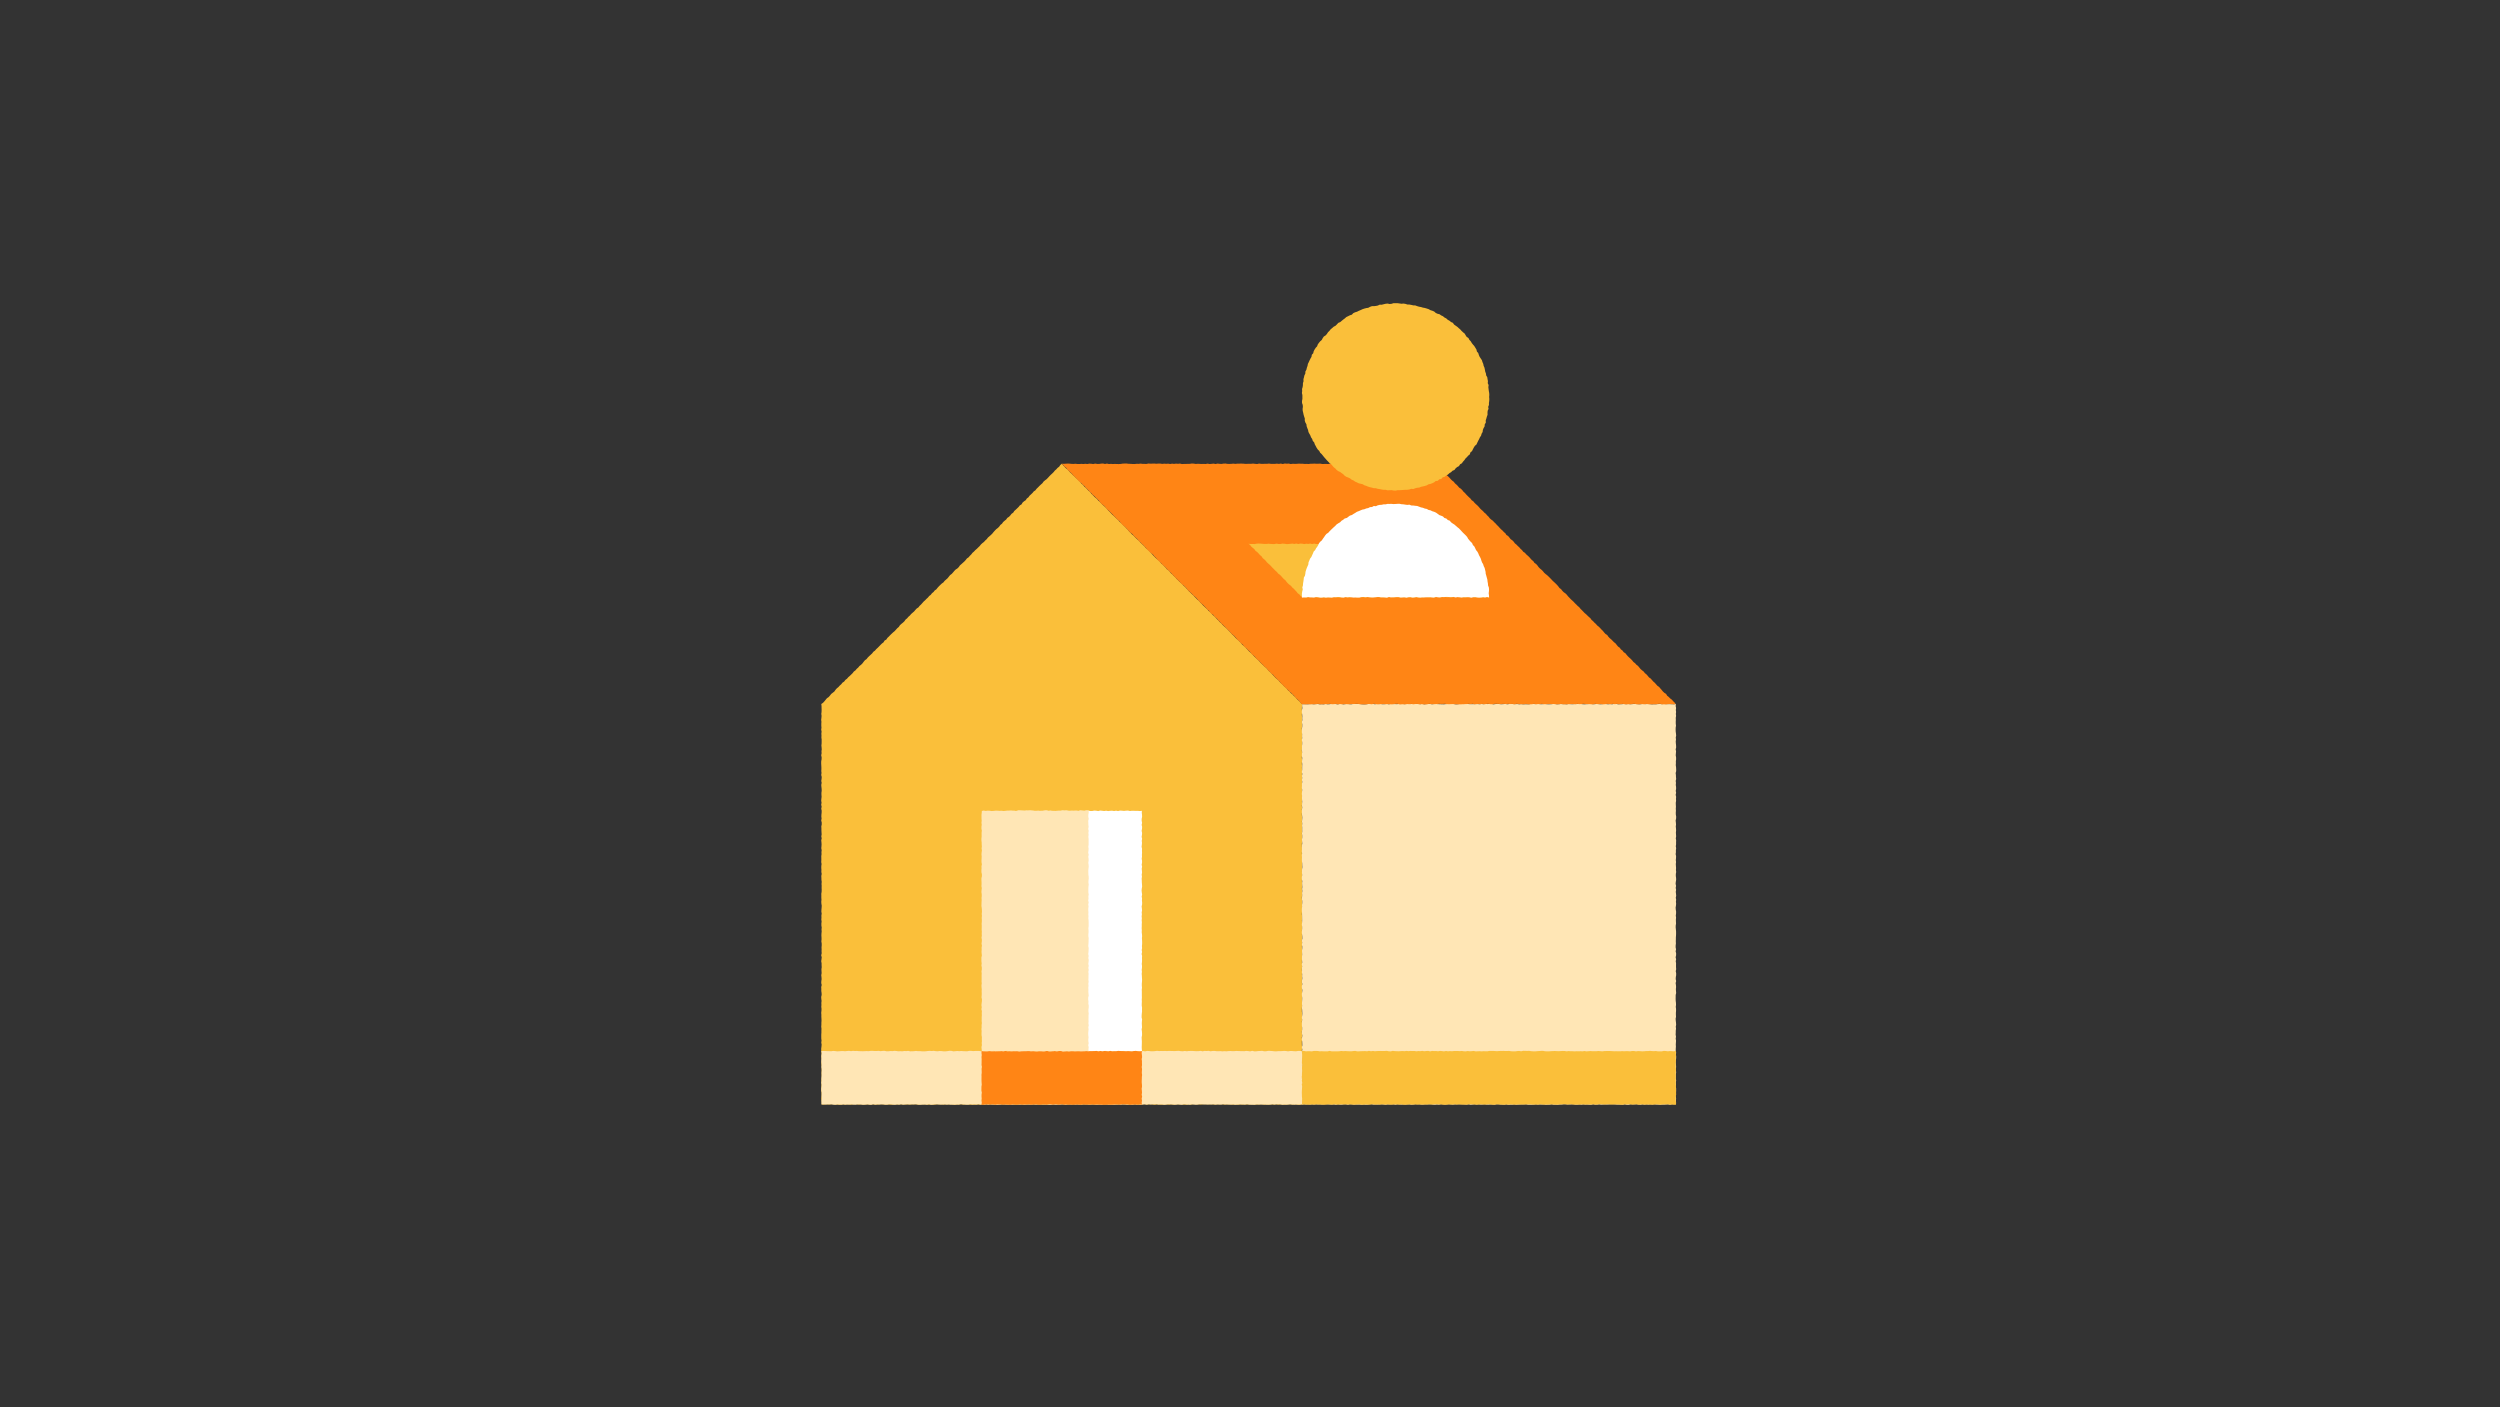 <?xml version="1.0" encoding="utf-8"?>
<svg xmlns="http://www.w3.org/2000/svg" height="788px" version="1.1" viewBox="0 0 1400 788" width="1400px">
    <rect x="0" y="0" width="1400" height="788" fill="#333333" stroke="none"/>
    <title>ikon_kundeKroner_1400x788 copy</title>
    <g fill="none" fill-rule="evenodd" id="ikon_kundeKroner_1400x788-copy" stroke="none" stroke-width="1">
        <g id="Group" transform="translate(459.858, 169.774)">
            <polygon fill="#FABF3A" id="Fill-22" points="134.732 89.948 133.885 90.638 133.269 91.578 132.377 92.243 131.649 93.072 130.812 93.792 130.12 94.658 129.337 95.434 128.518 96.175 127.748 96.963 127.008 97.784 126.237 98.574 125.332 99.231 124.492 99.954 123.849 100.874 123.009 101.598 122.205 102.36 121.435 103.155 120.635 103.918 119.96 104.808 119.029 105.438 118.325 106.297 117.529 107.064 116.709 107.804 116.063 108.72 115.162 109.378 114.551 110.328 113.614 110.949 112.778 111.674 112.211 112.664 111.242 113.254 110.555 114.126 109.765 114.894 108.96 115.646 108.137 116.381 107.523 117.324 106.606 117.964 105.934 118.851 105.169 119.644 104.223 120.254 103.586 121.175 102.711 121.857 101.882 122.588 101.246 123.511 100.363 124.184 99.72 125.101 98.946 125.886 98.052 126.552 97.283 127.344 96.54 128.161 95.848 129.029 95.063 129.808 94.232 130.54 93.389 131.26 92.72 132.155 91.888 132.888 91.151 133.715 90.262 134.394 89.448 135.148 88.758 136.024 87.954 136.784 87.174 137.568 86.323 138.281 85.572 139.094 84.726 139.811 84.055 140.701 83.263 141.472 82.551 142.32 81.623 142.955 80.942 143.834 80.191 144.644 79.365 145.38 78.551 146.128 77.703 146.841 77.074 147.775 76.291 148.552 75.335 149.158 74.554 149.94 73.842 150.791 73.105 151.618 72.202 152.28 71.502 153.146 70.817 154.026 69.98 154.758 69.145 155.491 68.454 156.366 67.537 157.014 66.732 157.772 65.945 158.546 65.194 159.355 64.515 160.237 63.595 160.874 62.911 161.746 62.042 162.434 61.375 163.323 60.488 163.989 59.791 164.846 58.971 165.58 58.215 166.377 57.386 167.1 56.658 167.928 55.931 168.752 55.118 169.492 54.445 170.372 53.503 170.986 52.751 171.788 52.042 172.635 51.2 173.352 50.374 174.083 49.662 174.931 48.82 175.651 48.108 176.501 47.243 177.201 46.612 178.137 45.798 178.895 44.931 179.598 44.103 180.343 43.486 181.295 42.635 182.014 41.891 182.835 41.145 183.654 40.28 184.355 39.475 185.114 38.677 185.878 37.918 186.684 37.102 187.431 36.486 188.377 35.495 188.952 34.912 189.934 34.014 190.604 33.226 191.384 32.457 192.188 31.675 192.981 30.848 193.728 30.122 194.574 29.214 195.238 28.545 196.138 27.729 196.892 26.911 197.641 26.115 198.417 25.429 199.301 24.509 199.954 23.792 200.811 23.126 201.721 22.338 202.511 21.443 203.188 20.737 204.054 19.897 204.788 19.186 205.64 18.275 206.303 17.598 207.204 16.806 207.984 16.006 208.754 15.165 209.478 14.445 210.323 13.542 210.986 12.874 211.891 11.931 212.523 11.237 213.412 10.397 214.149 9.654 214.981 8.777 215.681 8.034 216.523 7.389 217.458 6.503 218.154 5.625 218.843 4.935 219.732 4.194 220.578 3.246 221.214 2.525 222.084 1.809 222.961 1.045 223.797 0.069 224.471 0.197 225.608 0.217 226.711 0.243 227.814 0.209 228.917 0.066 230.018 0.222 231.121 0.135 232.223 0.003 233.326 0.145 234.428 0.077 235.529 0.078 236.632 0.165 237.734 0.022 238.835 0.237 239.938 0.098 241.04 0.174 242.141 0.122 243.244 0.268 244.346 0.255 245.449 0.248 246.551 0.118 247.654 0.231 248.757 0.306 249.86 0.172 250.963 0.24 252.066 0.011 253.169 0.251 254.272 0.238 255.377 0.034 256.48 -2.84217094e-13 257.584 0.055 258.689 0.117 259.795 0.129 260.9 0.071 262.006 0.188 263.112 0.018 264.218 0.305 265.326 0.222 266.434 0.052 267.541 0.274 268.649 0.049 269.758 0.137 270.868 0.252 271.977 0.289 273.088 0.138 274.198 0.149 275.311 0.235 276.421 0.106 277.532 0.023 278.643 0.212 279.754 0.006 280.863 0.263 281.972 0.035 283.081 0.271 284.189 0.254 285.297 0.135 286.406 0.102 287.512 0.222 288.62 0.025 289.728 0.298 290.834 0.302 291.941 0.069 293.048 0.135 294.154 0.14 295.26 0.186 296.366 0.265 297.472 0.063 298.578 0.286 299.686 0.04 300.792 0.149 301.898 0.226 303.004 0.162 304.111 0.062 305.218 0.278 306.324 0.149 307.432 0.211 308.54 0.058 309.648 0.086 310.755 0.092 311.864 0.029 312.974 0.226 314.083 0.074 315.192 0.062 316.303 0.142 317.414 0.089 318.526 0.297 319.637 0.071 320.751 0.129 321.863 0.149 322.975 0.3 324.086 0.191 325.198 0.274 326.309 0.238 327.418 0.288 328.529 0.246 329.638 0.066 330.748 0.098 331.857 0.092 332.966 0.166 334.075 0.057 335.183 0.123 336.292 0.303 337.401 0.242 338.511 0.148 339.62 0.098 340.729 0.285 341.838 0.118 342.949 0.163 344.058 0.085 345.169 0.248 346.281 0.112 347.392 0.118 348.504 0.292 349.618 0.194 350.732 0.28 351.844 0.163 352.958 0.118 354.069 0.189 355.181 0.211 356.292 0.092 357.403 0.28 358.514 0.295 359.624 0.195 360.735 0.249 361.846 0.212 362.957 0.289 364.068 0.008 365.18 0.303 366.291 0.183 367.403 0.015 368.515 0.229 369.629 0.228 370.743 0.297 371.857 0.138 372.971 0.189 374.083 0.254 375.195 0.045 376.308 0.171 377.412 0.245 378.517 0.091 379.624 0.035 380.732 0.305 381.841 0.014 382.952 0.089 384.064 0.063 385.18 0.226 386.294 0.268 387.408 0.002 388.518 0.082 389.629 0.218 390.738 0.095 391.848 0.138 392.955 0.063 394.064 0.194 395.172 0.151 396.28 0.02 397.389 0.106 398.497 0.094 399.608 0.163 400.718 0.191 401.831 0.111 402.944 0.112 404.061 0.031 405.177 0.171 406.292 0.128 407.406 0.125 408.518 0.055 409.631 0.054 410.743 0.066 411.855 0.195 412.968 0.051 414.083 0.249 415.198 0.157 416.317 0.02 417.434 0.023 418.549 0.135 419.663 0.272 420.778 0.068 421.894 0.282 423.011 0.258 424.129 0.066 425.246 0.129 426.361 0.277 427.478 0.223 428.588 0.262 429.697 0.217 430.809 0.22 431.926 0.303 433.046 0.225 434.163 0.125 435.278 0.118 436.395 0.154 437.517 0.142 438.637 0.094 439.757 0.012 440.88 0.186 442.001 0.223 443.121 0.205 444.24 0.029 445.364 0.208 446.492 0.298 447.621 0.215 448.689 1.252 448.872 2.352 448.617 3.454 448.694 4.555 448.74 5.657 448.634 6.757 448.603 7.86 448.818 8.963 448.744 10.066 448.878 11.169 448.889 12.272 448.62 13.377 448.848 14.482 448.628 15.588 448.734 16.692 448.829 17.798 448.684 18.905 448.6 20.012 448.604 21.12 448.82 22.228 448.635 23.335 448.803 24.443 448.732 25.548 448.708 26.655 448.686 27.762 448.855 28.866 448.624 29.971 448.812 31.077 448.811 32.182 448.711 33.286 448.598 34.388 448.671 35.492 448.78 36.595 448.794 37.698 448.729 38.802 448.831 39.903 448.852 41.006 448.752 42.108 448.721 43.211 448.721 44.312 448.641 45.412 448.741 46.514 448.706 47.615 448.752 48.717 448.678 49.818 448.783 50.918 448.641 52.018 448.695 53.118 448.615 54.22 448.861 55.32 448.772 56.422 448.663 57.52 448.712 58.62 448.677 59.722 448.835 60.822 448.734 61.923 448.851 63.023 448.843 64.123 448.748 65.223 448.62 66.325 448.689 67.425 448.686 68.526 448.8 69.628 448.646 70.728 448.694 71.829 448.644 72.931 448.708 74.032 448.841 75.135 448.895 76.237 448.706 77.338 448.754 78.442 448.617 79.545 448.831 80.649 448.724 81.751 448.689 82.855 448.777 83.96 448.883 85.066 448.863 86.171 448.869 87.275 448.789 88.383 448.766 89.489 448.854 90.597 448.66 91.703 448.751 92.812 448.635 93.922 448.701 95.029 448.757 96.14 448.669 97.249 448.872 98.358 448.881 99.468 448.757 100.575 448.655 101.685 448.754 102.791 448.624 103.898 448.766 105.006 448.792 106.111 448.724 107.217 448.709 108.323 448.872 109.429 448.9 110.534 448.76 111.64 448.689 112.745 448.775 113.851 448.808 114.955 448.766 116.058 448.68 117.163 448.812 118.269 448.718 119.374 448.754 120.477 448.738 121.582 448.803 122.686 448.769 123.792 448.869 124.895 448.84 126.002 448.737 127.106 448.889 128.212 448.874 129.317 448.661 130.425 448.648 131.531 448.68 132.638 448.697 133.745 448.644 134.852 448.618 135.962 448.729 137.069 448.715 138.178 448.76 139.288 448.723 140.4 448.777 141.509 448.641 142.622 448.612 143.732 448.609 144.84 448.749 145.951 448.871 147.06 448.694 148.168 448.704 149.275 448.704 150.385 448.888 151.492 448.717 152.598 448.729 153.706 448.791 154.814 448.734 155.92 448.697 157.028 448.895 158.135 448.628 159.243 448.732 160.349 448.726 161.457 448.844 162.566 448.757 163.674 448.884 164.782 448.754 165.891 448.801 167.002 448.648 168.111 448.644 169.222 448.681 170.334 448.597 171.445 448.84 172.557 448.82 173.668 448.815 174.777 448.732 175.888 448.612 176.998 448.898 178.106 448.851 179.215 448.835 180.325 448.621 181.432 448.641 182.542 448.818 183.652 448.597 184.762 448.666 185.869 448.778 186.98 448.897 188.091 448.698 189.202 448.771 190.314 448.866 191.426 448.826 192.537 448.815 193.649 448.697 194.762 448.84 195.871 448.678 196.982 448.82 198.085 448.834 199.188 448.651 200.292 448.671 201.398 448.735 202.508 448.798 203.615 448.797 204.726 448.875 205.84 448.641 206.952 448.854 208.063 448.604 209.174 448.623 210.282 448.692 211.389 448.64 212.497 448.783 213.605 448.644 214.709 448.612 215.817 448.626 216.923 448.629 218.031 448.649 219.137 448.658 220.246 448.778 221.355 448.709 222.465 448.623 223.578 448.666 224.692 448.62 225.806 448.801 226.92 448.701 228.032 448.691 229.142 448.718 230.254 448.823 231.365 448.815 232.474 448.795 233.586 448.857 234.698 448.689 235.812 448.821 236.929 448.724 238.043 448.766 239.157 448.686 240.271 448.757 241.383 448.688 242.497 448.824 243.612 448.757 244.729 448.735 245.845 448.646 246.958 448.618 248.074 448.886 249.182 448.701 250.288 448.837 251.4 448.743 252.515 448.689 253.632 448.803 254.748 448.623 255.86 448.843 256.977 448.708 258.097 448.781 259.214 448.871 260.332 448.791 261.454 448.723 262.574 448.618 263.692 448.788 264.809 448.774 265.932 448.689 267.057 448.9 268.185 448.895 269.309 448.748 269.372 447.648 269.358 446.544 269.445 445.441 269.391 444.34 269.397 443.237 269.292 442.135 269.228 441.032 269.243 439.931 269.206 438.828 269.446 437.726 269.342 436.623 269.205 435.521 269.191 434.42 269.32 433.318 269.42 432.215 269.395 431.114 269.46 430.011 269.335 428.909 269.234 427.808 269.255 426.704 269.429 425.601 269.238 424.498 269.183 423.397 269.249 422.294 269.285 421.189 269.235 420.086 269.16 418.983 269.226 417.878 269.38 416.775 269.206 415.671 269.177 414.566 269.166 413.46 269.303 412.355 269.166 411.249 269.409 410.143 269.243 409.037 269.165 407.929 269.405 406.823 269.363 405.714 269.4 404.606 269.338 403.497 269.169 402.388 269.371 401.278 269.397 400.168 269.3 399.057 269.38 397.946 269.191 396.834 269.189 395.723 269.194 394.612 269.335 393.503 269.389 392.392 269.368 391.283 269.297 390.175 269.357 389.066 269.315 387.958 269.377 386.851 269.371 385.743 269.322 384.635 269.238 383.528 269.395 382.421 269.298 381.314 269.2 380.208 269.238 379.101 269.28 377.995 269.297 376.889 269.225 375.783 269.278 374.677 269.223 373.569 269.208 372.463 269.349 371.357 269.257 370.251 269.231 369.144 269.222 368.037 269.331 366.931 269.462 365.823 269.297 364.715 269.328 363.608 269.388 362.5 269.275 361.391 269.22 360.281 269.28 359.172 269.374 358.063 269.203 356.952 269.325 355.841 269.409 354.731 269.211 353.618 269.428 352.504 269.2 351.392 269.462 350.28 269.438 349.169 269.365 348.058 269.397 346.948 269.211 345.837 269.371 344.726 269.426 343.617 269.192 342.508 269.215 341.398 269.445 340.289 269.286 339.18 269.386 338.072 269.329 336.963 269.385 335.854 269.426 334.744 269.208 333.635 269.191 332.526 269.371 331.417 269.315 330.308 269.391 329.197 269.214 328.086 269.248 326.975 269.3 325.863 269.275 324.751 269.228 323.637 269.26 322.523 269.289 321.411 269.354 320.298 269.448 319.186 269.192 318.074 269.414 316.963 269.286 315.852 269.392 314.741 269.38 313.631 269.46 312.52 269.425 311.409 269.395 310.298 269.286 309.188 269.209 308.077 269.251 306.964 269.449 305.852 269.228 304.74 269.198 303.626 269.209 302.512 269.398 301.398 269.417 300.284 269.451 299.172 269.378 298.06 269.194 296.948 269.445 295.843 269.382 294.738 269.275 293.631 269.263 292.523 269.426 291.414 269.189 290.303 269.331 289.191 269.38 288.075 269.22 286.961 269.182 285.849 269.402 284.737 269.165 283.626 269.335 282.517 269.158 281.408 269.46 280.3 269.218 279.192 269.363 278.083 269.285 276.975 269.397 275.868 269.271 274.758 269.391 273.648 269.28 272.537 269.362 271.424 269.377 270.311 269.311 269.194 269.237 268.078 269.42 266.963 269.349 265.849 269.302 264.737 269.212 263.624 269.348 262.512 269.394 261.4 269.198 260.288 269.343 259.172 269.188 258.057 269.24 256.938 269.423 255.821 269.171 254.708 269.234 253.592 269.385 252.478 269.271 251.361 269.166 250.244 269.446 249.126 269.294 248.009 269.315 246.894 269.462 245.777 269.423 244.668 269.217 243.558 269.389 242.446 269.357 241.329 269.258 240.209 269.246 239.092 269.162 237.977 269.395 236.86 269.314 235.738 269.212 234.618 269.305 233.498 269.451 232.375 269.243 231.254 269.188 230.134 269.46 229.015 269.197 227.891 269.218 226.764 269.255 225.635 269.315 224.504 268.545 223.718 267.815 222.891 266.952 222.197 266.194 221.398 265.522 220.514 264.649 219.828 263.934 218.984 263.028 218.334 262.345 217.455 261.432 216.806 260.815 215.863 260.012 215.106 259.148 214.406 258.438 213.552 257.586 212.84 256.805 212.057 256.123 211.172 255.254 210.478 254.397 209.772 253.665 208.941 252.918 208.124 252.194 207.289 251.425 206.497 250.528 205.832 249.885 204.915 249.129 204.109 248.226 203.454 247.488 202.634 246.652 201.911 245.878 201.126 245.18 200.264 244.369 199.52 243.555 198.774 242.762 198.011 241.98 197.234 241.288 196.369 240.462 195.638 239.591 194.951 238.848 194.137 238.134 193.294 237.438 192.431 236.526 191.783 235.677 191.075 235.077 190.117 234.249 189.386 233.477 188.598 232.56 187.955 231.817 187.137 231.122 186.272 230.232 185.6 229.543 184.728 228.785 183.924 228.008 183.137 227.262 182.32 226.442 181.574 225.571 180.88 224.766 180.117 224.098 179.218 223.185 178.566 222.478 177.708 221.685 176.937 220.969 176.089 220.206 175.289 219.322 174.609 218.623 173.746 217.906 172.901 216.934 172.312 216.271 171.414 215.445 170.678 214.637 169.923 213.812 169.188 213.117 168.321 212.272 167.606 211.658 166.658 210.692 166.063 209.972 165.218 209.177 164.452 208.46 163.604 207.606 162.895 206.84 162.097 205.989 161.383 205.294 160.512 204.543 159.695 203.798 158.872 202.937 158.166 202.248 157.291 201.422 156.555 200.548 155.866 199.792 155.061 198.955 154.34 198.312 153.424 197.452 152.729 196.749 151.877 195.869 151.2 195.214 150.301 194.449 149.512 193.505 148.903 192.866 147.988 192.08 147.22 191.342 146.406 190.428 145.768 189.817 144.824 189.051 144.038 188.145 143.389 187.32 142.66 186.542 141.881 185.792 141.072 185.085 140.221 184.36 139.388 183.591 138.595 182.792 137.829 181.868 137.191 181.195 136.295 180.398 135.523 179.58 134.768 178.777 134 178.088 133.118 177.225 132.412 176.403 131.668 175.612 130.892 174.872 130.069 173.986 129.392 173.237 128.577 172.428 127.824 171.785 126.903 170.992 126.131 170.258 125.3 169.448 124.544 168.688 123.738 167.889 122.969 167.008 122.277 166.34 121.371 165.448 120.689 164.686 119.877 163.871 119.12 163.023 118.4 162.265 117.589 161.522 116.763 160.685 116.031 160.038 115.106 159.248 114.324 158.431 113.566 157.563 112.857 156.825 112.02 156.071 111.2 155.149 110.549 154.509 109.617 153.598 108.963 152.802 108.184 152.018 107.391 151.222 106.615 150.637 105.632 149.68 105.024 148.963 104.174 148.215 103.357 147.334 102.664 146.689 101.734 145.778 101.063 145.128 100.135 144.351 99.338 143.532 98.58 142.683 97.844 141.923 97.023 141.042 96.324 140.329 95.469 139.426 94.794 138.708 93.924 137.969 93.078 137.032 92.423 136.252 91.609 135.502 90.761"/>
            <polygon fill="#FFE6B5" id="Fill-23" points="478.551 448.658 477.548 448.622 476.448 448.624 475.35 448.872 474.25 448.672 473.15 448.738 472.051 448.813 470.953 448.795 469.853 448.889 468.753 448.807 467.653 448.801 466.553 448.613 465.451 448.792 464.353 448.632 463.251 448.83 462.151 448.682 461.05 448.829 459.947 448.673 458.845 448.895 457.745 448.75 456.642 448.621 455.539 448.704 454.436 448.673 453.331 448.618 452.228 448.901 451.124 448.899 450.019 448.662 448.913 448.872 447.808 448.787 446.702 448.793 445.594 448.79 444.487 448.698 443.381 448.61 442.271 448.621 441.162 448.713 440.056 448.786 438.948 448.698 437.841 448.77 436.733 448.847 435.628 448.662 434.522 448.822 433.416 448.793 432.31 448.632 431.207 448.882 430.102 448.855 428.998 448.773 427.893 448.792 426.788 448.673 425.687 448.869 424.582 448.666 423.479 448.836 422.374 448.85 421.273 448.616 420.17 448.699 419.065 448.738 417.962 448.736 416.859 448.635 415.756 448.612 414.653 448.786 413.548 448.749 412.444 448.901 411.341 448.821 410.238 448.872 409.131 448.636 408.027 448.822 406.921 448.829 405.818 448.901 404.711 448.715 403.604 448.793 402.496 448.738 401.39 448.793 400.282 448.673 399.173 448.804 398.065 448.859 396.954 448.862 395.845 448.881 394.738 448.635 393.628 448.689 392.519 448.739 391.411 448.739 390.305 448.812 389.198 448.835 388.091 448.684 386.984 448.858 385.879 448.856 384.773 448.886 383.667 448.689 382.561 448.835 381.456 448.786 380.35 448.764 379.242 448.613 378.136 448.649 377.031 448.842 375.924 448.747 374.816 448.741 373.71 448.835 372.602 448.798 371.493 448.616 370.384 448.762 369.276 448.821 368.165 448.602 367.054 448.778 365.945 448.602 364.834 448.766 363.725 448.902 362.618 448.621 361.51 448.761 360.401 448.729 359.293 448.644 358.187 448.641 357.079 448.662 355.97 448.664 354.864 448.71 353.756 448.809 352.647 448.704 351.538 448.616 350.43 448.646 349.319 448.806 348.208 448.635 347.099 448.612 345.987 448.85 344.876 448.762 343.768 448.882 342.658 448.832 341.548 448.626 340.447 448.706 339.345 448.699 338.242 448.672 337.136 448.787 336.03 448.789 334.922 448.646 333.813 448.626 332.701 448.622 331.59 448.767 330.481 448.847 329.371 448.699 328.264 448.658 327.158 448.816 326.051 448.682 324.945 448.824 323.841 448.71 322.736 448.633 321.631 448.869 320.525 448.655 319.419 448.699 318.313 448.719 317.204 448.716 316.094 448.861 314.985 448.755 313.871 448.672 312.758 448.69 311.647 448.807 310.536 448.719 309.425 448.832 308.318 448.642 307.208 448.606 306.098 448.818 304.988 448.882 303.878 448.752 302.764 448.882 301.648 448.815 300.534 448.812 299.422 448.762 298.311 448.852 297.199 448.67 296.087 448.63 294.973 448.882 293.858 448.662 292.744 448.615 291.631 448.849 290.516 448.835 289.411 448.613 288.305 448.901 287.194 448.721 286.082 448.752 284.964 448.744 283.85 448.698 282.739 448.599 281.625 448.701 280.507 448.762 279.39 448.659 278.273 448.738 277.153 448.678 276.034 448.752 274.918 448.673 273.801 448.784 272.681 448.646 271.556 448.786 270.43 448.681 269.208 448.849 269.45 447.647 269.262 446.544 269.367 445.442 269.39 444.339 269.19 443.236 269.399 442.135 269.251 441.032 269.404 439.93 269.371 438.829 269.39 437.727 269.259 436.624 269.425 435.522 269.385 434.421 269.308 433.318 269.451 432.216 269.356 431.115 269.416 430.012 269.276 428.91 269.35 427.809 269.374 426.706 269.25 425.602 269.361 424.501 269.362 423.398 269.358 422.295 269.322 421.192 269.23 420.087 269.276 418.984 269.421 417.881 269.167 416.776 269.434 415.672 269.407 414.567 269.358 413.462 269.158 412.356 269.285 411.252 269.451 410.146 269.225 409.038 269.182 407.932 269.353 406.824 269.353 405.716 269.208 404.609 269.201 403.499 269.219 402.39 269.367 401.281 269.167 400.17 269.334 399.059 269.447 397.949 269.381 396.836 269.347 395.726 269.19 394.615 269.328 393.506 269.242 392.395 269.278 391.286 269.336 390.178 269.368 389.069 269.251 387.961 269.156 386.853 269.362 385.746 269.453 384.638 269.181 383.532 269.158 382.424 269.456 381.318 269.185 380.212 269.285 379.104 269.421 377.998 269.316 376.892 269.359 375.786 269.205 374.679 269.285 373.573 269.187 372.467 269.353 371.361 269.151 370.255 269.381 369.149 269.279 368.041 269.234 366.935 269.261 365.827 269.348 364.719 269.287 363.612 269.262 362.504 269.384 361.395 269.411 360.287 269.202 359.178 269.367 358.067 269.167 356.956 269.448 355.846 269.447 354.735 269.304 353.622 269.168 352.51 269.23 351.398 269.342 350.286 269.341 349.173 269.165 348.062 269.288 346.952 269.336 345.842 269.331 344.732 269.328 343.622 269.288 342.513 269.267 341.404 269.173 340.295 269.181 339.186 269.299 338.078 269.265 336.969 269.404 335.859 269.407 334.75 269.188 333.641 269.291 332.532 269.362 331.422 269.279 330.313 269.447 329.202 269.301 328.092 269.427 326.981 269.353 325.869 269.304 324.756 269.407 323.644 269.173 322.53 269.173 321.416 269.358 320.304 269.256 319.192 269.193 318.081 269.296 316.969 269.442 315.858 269.404 314.747 269.37 313.636 269.221 312.527 269.194 311.416 269.25 310.306 269.168 309.195 269.307 308.082 269.156 306.972 269.267 305.859 269.213 304.747 269.225 303.633 269.404 302.519 269.316 301.406 269.238 300.292 269.41 299.179 269.391 298.067 269.222 296.956 269.404 295.852 269.361 294.746 269.362 293.639 269.278 292.532 269.407 291.422 269.245 290.31 269.35 289.198 269.436 288.084 269.322 286.969 269.216 285.856 269.201 284.746 269.194 283.635 269.393 282.526 269.264 281.416 269.293 280.309 269.37 279.199 269.282 278.092 269.238 276.984 269.288 275.875 269.162 274.766 269.259 273.656 269.373 272.546 269.161 271.433 269.251 270.319 269.219 269.202 269.407 268.087 269.228 266.972 269.381 265.859 269.227 264.746 269.438 263.633 269.158 262.522 269.353 261.41 269.339 260.296 269.365 259.182 269.401 258.066 269.253 256.947 269.311 255.832 269.402 254.716 269.207 253.602 269.225 252.487 269.342 251.372 269.167 250.255 269.268 249.136 269.224 248.019 269.368 246.902 269.384 245.787 269.161 244.678 269.365 243.569 269.302 242.456 269.344 241.339 269.164 240.219 269.188 239.102 269.265 237.987 269.431 236.87 269.407 235.749 269.153 234.629 269.43 233.51 269.402 232.386 269.43 231.266 269.341 230.144 269.161 229.026 269.227 227.901 269.456 226.775 269.339 225.646 269.327 224.538 270.402 224.579 271.502 224.576 272.601 224.626 273.701 224.498 274.799 224.512 275.898 224.621 276.998 224.524 278.098 224.466 279.198 224.644 280.298 224.566 281.398 224.659 282.496 224.442 283.598 224.636 284.698 224.584 285.799 224.41 286.901 224.441 288.002 224.473 289.104 224.653 290.205 224.49 291.308 224.401 292.411 224.67 293.514 224.533 294.618 224.406 295.721 224.553 296.825 224.629 297.931 224.449 299.034 224.43 300.141 224.37 301.248 224.401 302.354 224.576 303.462 224.658 304.57 224.646 305.679 224.57 306.788 224.369 307.894 224.375 309.002 224.398 310.11 224.618 311.216 224.422 312.322 224.515 313.428 224.469 314.534 224.612 315.638 224.558 316.744 224.404 317.848 224.635 318.953 224.429 320.058 224.501 321.161 224.489 322.264 224.555 323.368 224.456 324.471 224.521 325.574 224.424 326.678 224.579 327.781 224.396 328.885 224.427 329.988 224.496 331.09 224.456 332.194 224.472 333.298 224.416 334.402 224.392 335.505 224.586 336.608 224.402 337.713 224.656 338.818 224.521 339.924 224.453 341.027 224.453 342.133 224.615 343.239 224.496 344.347 224.424 345.451 224.55 346.559 224.569 347.668 224.622 348.776 224.639 349.885 224.51 350.994 224.458 352.105 224.372 353.213 224.401 354.322 224.49 355.431 224.662 356.538 224.601 357.645 224.406 358.753 224.366 359.859 224.504 360.965 224.442 362.071 224.453 363.178 224.55 364.284 224.559 365.388 224.536 366.494 224.518 367.601 224.481 368.707 224.601 369.813 224.442 370.919 224.586 372.027 224.379 373.133 224.504 374.239 224.384 375.348 224.375 376.456 224.661 377.564 224.512 378.674 224.373 379.785 224.496 380.894 224.604 382.005 224.527 383.114 224.435 384.224 224.622 385.331 224.481 386.441 224.37 387.548 224.486 388.656 224.552 389.764 224.476 390.871 224.641 391.979 224.522 393.087 224.642 394.194 224.592 395.304 224.619 396.411 224.619 397.521 224.421 398.63 224.384 399.739 224.526 400.851 224.416 401.962 224.475 403.071 224.602 404.182 224.544 405.291 224.424 406.401 224.579 407.502 224.636 408.604 224.587 409.708 224.479 410.814 224.386 411.919 224.616 413.027 224.587 414.138 224.461 415.25 224.561 416.359 224.529 417.47 224.639 418.579 224.449 419.685 224.552 420.793 224.582 421.899 224.506 423.005 224.502 424.108 224.39 425.214 224.427 426.319 224.57 427.425 224.638 428.53 224.561 429.638 224.515 430.745 224.373 431.854 224.556 432.965 224.596 434.079 224.449 435.191 224.492 436.304 224.632 437.414 224.553 438.524 224.386 439.633 224.507 440.742 224.627 441.853 224.498 442.961 224.63 444.073 224.404 445.187 224.418 446.301 224.639 447.414 224.579 448.527 224.556 449.639 224.435 450.75 224.595 451.862 224.446 452.978 224.584 454.093 224.544 455.205 224.438 456.319 224.472 457.431 224.564 458.538 224.635 459.645 224.475 460.754 224.441 461.868 224.541 462.985 224.396 464.098 224.562 465.211 224.656 466.325 224.609 467.444 224.616 468.561 224.51 469.676 224.441 470.798 224.572 471.916 224.438 473.033 224.544 474.15 224.526 475.27 224.555 476.394 224.566 477.519 224.609 478.661 224.501 478.525 225.619 478.748 226.722 478.61 227.824 478.748 228.927 478.619 230.029 478.742 231.132 478.558 232.233 478.613 233.336 478.558 234.438 478.579 235.539 478.691 236.642 478.514 237.744 478.502 238.846 478.541 239.949 478.688 241.05 478.781 242.152 478.567 243.255 478.694 244.356 478.548 245.458 478.628 246.561 478.736 247.664 478.779 248.766 478.519 249.869 478.731 250.972 478.638 252.075 478.544 253.178 478.738 254.282 478.764 255.386 478.618 256.49 478.647 257.595 478.57 258.699 478.727 259.804 478.785 260.91 478.799 262.015 478.516 263.121 478.647 264.227 478.688 265.335 478.782 266.442 478.538 267.55 478.682 268.658 478.571 269.767 478.736 270.876 478.751 271.986 478.562 273.096 478.762 274.207 478.508 275.318 478.773 276.43 478.679 277.541 478.745 278.652 478.57 279.761 478.601 280.87 478.665 281.979 478.588 283.089 478.656 284.198 478.578 285.306 478.605 286.413 478.79 287.521 478.751 288.629 478.504 289.735 478.633 290.842 478.718 291.949 478.581 293.055 478.694 294.161 478.75 295.269 478.645 296.375 478.701 297.481 478.767 298.587 478.584 299.693 478.782 300.799 478.739 301.906 478.751 303.012 478.596 304.118 478.776 305.226 478.63 306.332 478.654 307.439 478.511 308.547 478.745 309.655 478.707 310.762 478.598 311.872 478.724 312.979 478.593 314.089 478.661 315.199 478.733 316.31 478.662 317.421 478.798 318.532 478.61 319.644 478.596 320.756 478.751 321.869 478.771 322.981 478.584 324.093 478.494 325.204 478.736 326.315 478.533 327.424 478.754 328.535 478.573 329.644 478.707 330.753 478.799 331.862 478.574 332.972 478.785 334.081 478.65 335.189 478.77 336.298 478.668 337.407 478.493 338.516 478.582 339.626 478.762 340.735 478.73 341.844 478.584 342.953 478.738 344.064 478.636 345.175 478.659 346.286 478.722 347.398 478.547 348.51 478.525 349.622 478.639 350.736 478.736 351.85 478.745 352.962 478.711 354.075 478.628 355.186 478.625 356.296 478.591 357.409 478.654 358.519 478.516 359.629 478.498 360.739 478.722 361.85 478.501 362.961 478.773 364.072 478.747 365.182 478.499 366.295 478.758 367.407 478.553 368.519 478.733 369.633 478.71 370.747 478.711 371.861 478.79 372.973 478.564 374.087 478.788 375.199 478.785 376.31 478.594 377.415 478.541 378.521 478.784 379.627 478.511 380.735 478.664 381.844 478.745 382.955 478.633 384.069 478.691 385.182 478.788 386.296 478.525 387.41 478.519 388.521 478.499 389.632 478.547 390.741 478.681 391.85 478.71 392.958 478.57 394.067 478.724 395.175 478.727 396.282 478.639 397.392 478.644 398.499 478.707 399.61 478.494 400.721 478.578 401.833 478.699 402.947 478.776 404.062 478.587 405.179 478.713 406.295 478.57 407.407 478.567 408.521 478.505 409.632 478.693 410.744 478.536 411.856 478.713 412.97 478.65 414.084 478.584 415.201 478.65 416.318 478.568 417.435 478.551 418.55 478.781 419.664 478.674 420.779 478.798 421.895 478.761 423.012 478.59 424.13 478.525 425.247 478.679 426.362 478.753 427.479 478.694 428.589 478.684 429.698 478.781 430.81 478.604 431.927 478.618 433.047 478.574 434.164 478.793 435.279 478.607 436.396 478.71 437.518 478.534 438.638 478.782 439.756 478.762 440.879 478.702 442.001 478.505 443.122 478.539 444.241 478.754 445.366 478.622 446.492 478.668 447.621"/>
            <polygon fill="#FF8515" id="Fill-24" points="478.523 224.469 477.548 224.641 476.448 224.541 475.349 224.446 474.251 224.502 473.151 224.652 472.052 224.662 470.952 224.639 469.852 224.376 468.752 224.406 467.654 224.559 466.554 224.561 465.452 224.609 464.352 224.59 463.251 224.616 462.151 224.43 461.051 224.644 459.948 224.53 458.846 224.524 457.744 224.652 456.641 224.606 455.54 224.389 454.437 224.419 453.332 224.593 452.228 224.57 451.123 224.632 450.02 224.601 448.914 224.395 447.808 224.515 446.701 224.595 445.595 224.382 444.488 224.595 443.38 224.369 442.272 224.576 441.163 224.47 440.055 224.407 438.948 224.578 437.841 224.658 436.734 224.482 435.628 224.538 434.521 224.495 433.417 224.375 432.311 224.636 431.206 224.596 430.101 224.539 428.998 224.453 427.894 224.452 426.789 224.376 425.686 224.489 424.581 224.564 423.48 224.389 422.375 224.575 421.272 224.506 420.169 224.466 419.066 224.539 417.963 224.579 416.86 224.61 415.755 224.647 414.652 224.422 413.549 224.549 412.444 224.604 411.341 224.618 410.237 224.453 409.132 224.502 408.028 224.456 406.921 224.476 405.817 224.564 404.711 224.572 403.604 224.389 402.497 224.53 401.389 224.49 400.283 224.656 399.174 224.37 398.064 224.607 396.954 224.626 395.846 224.592 394.737 224.413 393.628 224.581 392.52 224.561 391.412 224.553 390.304 224.436 389.197 224.381 388.092 224.669 386.984 224.398 385.878 224.489 384.772 224.395 383.668 224.476 382.561 224.424 381.455 224.427 380.349 224.513 379.243 224.396 378.137 224.364 377.031 224.412 375.924 224.599 374.817 224.589 373.709 224.379 372.601 224.418 371.494 224.627 370.384 224.421 369.275 224.535 368.166 224.442 367.055 224.467 365.944 224.616 364.835 224.361 363.726 224.504 362.617 224.384 361.509 224.492 360.401 224.538 359.294 224.589 358.186 224.664 357.08 224.661 355.971 224.604 354.863 224.566 353.755 224.489 352.648 224.542 351.538 224.587 350.429 224.533 349.32 224.361 348.209 224.429 347.098 224.436 345.988 224.372 344.877 224.496 343.768 224.535 342.657 224.549 341.549 224.529 340.448 224.373 339.344 224.626 338.241 224.662 337.137 224.644 336.031 224.519 334.921 224.649 333.812 224.406 332.701 224.493 331.589 224.638 330.48 224.41 329.372 224.599 328.264 224.486 327.157 224.652 326.052 224.596 324.946 224.632 323.841 224.666 322.735 224.366 321.632 224.404 320.526 224.53 319.42 224.664 318.312 224.59 317.204 224.509 316.095 224.581 314.984 224.47 313.872 224.522 312.758 224.532 311.646 224.669 310.537 224.499 309.426 224.373 308.317 224.622 307.209 224.476 306.098 224.486 304.988 224.661 303.877 224.644 302.764 224.609 301.648 224.618 300.535 224.386 299.423 224.404 298.311 224.492 297.2 224.452 296.088 224.569 294.972 224.587 293.858 224.522 292.743 224.527 291.632 224.633 290.517 224.466 289.411 224.655 288.304 224.406 287.195 224.55 286.081 224.604 284.964 224.379 283.851 224.521 282.738 224.521 281.626 224.536 280.506 224.636 279.389 224.606 278.274 224.386 277.152 224.542 276.035 224.601 274.917 224.567 273.801 224.662 272.68 224.539 271.557 224.649 270.429 224.586 269.261 224.616 268.428 223.835 267.798 222.907 267.02 222.13 266.143 221.45 265.446 220.59 264.729 219.749 263.938 218.982 263.175 218.184 262.258 217.542 261.483 216.758 260.714 215.966 259.892 215.227 259.091 214.466 258.337 213.655 257.508 212.921 256.826 212.036 256.077 211.221 255.234 210.501 254.452 209.719 253.678 208.93 253.017 208.029 252.081 207.402 251.378 206.542 250.468 205.895 249.834 204.969 249.109 204.133 248.141 203.541 247.491 202.633 246.652 201.913 245.886 201.121 245.215 200.233 244.264 199.624 243.501 198.83 242.837 197.938 241.983 197.235 241.118 196.541 240.472 195.63 239.695 194.849 238.848 194.139 238.164 193.266 237.257 192.615 236.508 191.806 235.809 190.944 234.901 190.296 234.237 189.401 233.355 188.724 232.6 187.918 231.92 187.039 231.2 186.198 230.264 185.573 229.488 184.787 228.808 183.906 228.001 183.147 227.2 182.386 226.471 181.549 225.623 180.83 224.831 180.056 224.055 179.266 223.268 178.487 222.463 177.727 221.789 176.835 220.995 176.066 220.158 175.339 219.469 174.467 218.478 173.895 217.735 173.076 217.081 172.167 216.16 171.529 215.494 170.633 214.715 169.85 213.94 169.066 213.118 168.326 212.246 167.636 211.58 166.741 210.769 165.989 210.1 165.096 209.28 164.353 208.415 163.656 207.692 162.815 206.861 162.081 206.021 161.355 205.197 160.613 204.589 159.655 203.812 158.862 203.004 158.104 202.109 157.435 201.323 156.658 200.561 155.858 199.764 155.096 198.968 154.332 198.218 153.524 197.438 152.747 196.701 151.927 195.958 151.116 195.166 150.353 194.412 149.555 193.504 148.909 192.906 147.955 192.034 147.273 191.224 146.53 190.472 145.729 189.708 144.941 188.871 144.224 188.089 143.452 187.42 142.564 186.592 141.836 185.938 140.932 185.131 140.182 184.2 139.553 183.431 138.761 182.601 138.027 181.9 137.162 181.158 136.338 180.434 135.493 179.581 134.775 178.821 133.961 177.949 133.264 177.289 132.355 176.484 131.595 175.618 130.893 174.891 130.058 174.18 129.206 173.224 128.598 172.428 127.832 171.728 126.967 170.98 126.152 170.238 125.327 169.344 124.656 168.538 123.895 167.808 123.056 167.126 122.167 166.289 121.429 165.391 120.753 164.714 119.856 163.866 119.133 163.151 118.279 162.352 117.509 161.584 116.707 160.732 115.99 159.901 115.25 159.252 114.329 158.494 113.512 157.564 112.862 156.728 112.126 156.035 111.246 155.312 110.395 154.554 109.581 153.711 108.858 152.969 108.027 152.046 107.372 151.361 106.484 150.58 105.698 149.748 104.964 149.017 104.129 148.217 103.362 147.508 102.501 146.669 101.761 145.888 100.962 145.051 100.221 144.141 99.556 143.432 98.687 142.621 97.915 141.901 97.052 140.992 96.381 140.406 95.402 139.48 94.749 138.689 93.953 137.863 93.195 137.237 92.229 136.281 91.59 135.589 90.684 134.597 89.89 135.832 89.967 136.931 89.893 138.031 89.832 139.129 89.876 140.228 89.993 141.328 90.026 142.426 89.93 143.526 90.072 144.626 90.075 145.726 89.992 146.824 90.078 147.926 89.95 149.026 90.082 150.128 89.878 151.229 89.926 152.329 90.089 153.431 89.847 154.532 90.015 155.634 90.035 156.737 89.861 157.84 89.798 158.941 90.058 160.046 89.835 161.149 90.084 162.254 89.995 163.36 90.087 164.463 90.018 165.569 90.078 166.677 90.089 167.783 90.033 168.889 89.849 169.998 89.813 171.108 89.813 172.214 89.961 173.323 89.978 174.431 90.066 175.538 90.086 176.643 89.955 177.751 89.982 178.857 89.853 179.961 89.99 181.066 90.006 182.171 90.026 183.277 89.804 184.381 89.898 185.483 89.856 186.588 89.821 187.692 89.936 188.795 89.835 189.9 89.839 191.001 90.009 192.104 89.879 193.209 89.967 194.312 89.882 195.414 90.062 196.517 89.878 197.621 90.006 198.724 89.861 199.829 89.952 200.932 89.838 202.035 90.092 203.14 90.033 204.244 90.027 205.351 89.979 206.454 89.973 207.56 89.802 208.666 89.858 209.774 90.047 210.878 89.944 211.986 90.002 213.095 90.05 214.201 90.033 215.312 90.056 216.421 89.873 217.531 90.079 218.64 89.981 219.749 89.852 220.857 90.076 221.963 89.839 223.071 89.967 224.178 90.035 225.286 89.856 226.391 89.813 227.497 90.001 228.603 90.019 229.709 89.975 230.815 89.864 231.921 89.993 233.028 89.881 234.132 89.862 235.238 89.855 236.344 89.867 237.452 89.996 238.558 89.976 239.666 89.944 240.774 89.944 241.881 89.836 242.989 89.973 244.1 90.084 245.211 89.832 246.32 89.973 247.431 89.995 248.54 89.944 249.649 89.964 250.757 89.832 251.866 89.984 252.974 90.002 254.081 89.996 255.189 89.87 256.297 90.009 257.403 89.829 258.512 90.076 259.62 89.792 260.729 89.902 261.835 89.826 262.946 90.095 264.055 89.935 265.164 89.986 266.277 89.973 267.388 89.872 268.497 89.906 269.606 89.918 270.717 90.024 271.824 90.006 272.926 90.067 274.029 89.926 275.134 89.907 276.238 89.85 277.343 89.936 278.452 89.901 279.561 89.878 280.672 90.075 281.784 90.035 282.894 90.019 284.003 90.084 285.109 89.793 286.217 90.021 287.323 89.91 288.428 90.009 289.532 90.013 290.638 89.942 291.743 89.996 292.849 89.936 293.954 90.033 295.061 89.902 296.169 89.922 297.278 89.952 298.389 90.061 299.503 90.066 300.615 89.822 301.728 89.881 302.838 90.062 303.948 89.972 305.057 89.959 306.166 89.978 307.274 89.813 308.384 90.021 309.497 89.892 310.609 89.904 311.724 90.021 312.838 89.796 313.949 90.044 315.061 89.829 316.174 89.921 317.284 90.053 318.4 89.807 319.515 89.955 320.629 89.853 321.743 90.01 322.855 89.942 323.961 89.846 325.068 89.913 326.178 89.821 327.291 90.029 328.409 89.992 329.521 89.795 330.634 89.852 331.748 89.966 332.866 89.932 333.983 89.83 335.098 89.913 336.22 89.961 337.337 89.99 338.455 90.062 339.572 89.884 340.692 90.024 341.817 89.996 342.941 89.804 344.064 89.95 344.917 90.647 345.641 91.478 346.331 92.346 347.08 93.155 347.886 93.906 348.654 94.695 349.417 95.49 350.237 96.229 351.061 96.964 351.844 97.741 352.566 98.581 353.36 99.35 354.255 100.018 354.929 100.907 355.78 101.621 356.548 102.416 357.257 103.273 358.2 103.895 358.991 104.667 359.666 105.555 360.498 106.284 361.221 107.122 361.994 107.912 362.78 108.687 363.601 109.426 364.26 110.329 365.192 110.955 365.891 111.815 366.691 112.573 367.515 113.307 368.28 114.101 368.98 114.959 369.775 115.719 370.614 116.439 371.34 117.272 372.215 117.953 372.917 118.81 373.724 119.559 374.394 120.449 375.217 121.184 376.132 121.824 376.875 122.641 377.683 123.39 378.415 124.218 379.209 124.981 379.943 125.809 380.7 126.61 381.548 127.324 382.284 128.147 383.137 128.856 383.749 129.804 384.708 130.41 385.415 131.264 386.095 132.15 387.024 132.786 387.812 133.564 388.464 134.478 389.332 135.178 390.098 135.976 390.926 136.715 391.638 137.566 392.475 138.292 393.14 139.192 394.089 139.806 394.815 140.641 395.643 141.376 396.455 142.124 397.178 142.962 397.917 143.786 398.794 144.47 399.408 145.416 400.338 146.049 401.089 146.859 401.734 147.776 402.5 148.572 403.36 149.275 404.151 150.046 404.837 150.922 405.663 151.661 406.546 152.342 407.354 153.099 408.141 153.879 408.911 154.678 409.663 155.493 410.488 156.233 411.294 156.993 412.075 157.775 412.798 158.612 413.454 159.518 414.366 160.166 415.032 161.055 415.797 161.849 416.724 162.476 417.518 163.239 418.197 164.113 418.96 164.906 419.712 165.706 420.524 166.447 421.34 167.184 422.075 168.002 422.874 168.756 423.634 169.55 424.489 170.249 425.181 171.11 425.961 171.886 426.731 172.673 427.481 173.479 428.338 174.179 429.123 174.956 429.924 175.715 430.766 176.436 431.406 177.361 432.26 178.075 433.008 178.896 433.846 179.632 434.568 180.482 435.454 181.166 436.234 181.953 436.977 182.778 437.777 183.542 438.468 184.416 439.215 185.232 440.178 185.832 440.812 186.762 441.561 187.576 442.426 188.275 443.2 189.067 443.978 189.853 444.857 190.542 445.544 191.424 446.251 192.289 447.181 192.933 447.829 193.861 448.732 194.53 449.395 195.438 450.355 196.047 451.054 196.918 451.783 197.758 452.586 198.526 453.42 199.261 454.184 200.069 454.88 200.949 455.786 201.619 456.518 202.462 457.42 203.133 458.131 203.996 458.835 204.862 459.674 205.59 460.572 206.266 461.257 207.158 462.131 207.858 462.872 208.682 463.563 209.558 464.498 210.19 465.234 211.021 465.964 211.861 466.815 212.587 467.557 213.429 468.298 214.262 469.231 214.906 469.949 215.766 470.683 216.615 471.401 217.478 472.217 218.244 473.172 218.853 473.76 219.846 474.648 220.542 475.437 221.339 476.346 222.022 477.095 222.867 477.912 223.653"/>
            <polygon fill="#FABF3A" id="Fill-25" points="374.1 164.749 372.864 164.649 371.754 164.687 370.641 164.847 369.529 164.767 368.417 164.697 367.303 164.586 366.189 164.843 365.078 164.59 363.966 164.734 362.854 164.55 361.744 164.746 360.632 164.761 359.521 164.741 358.412 164.641 357.301 164.724 356.191 164.57 355.081 164.552 353.969 164.617 352.858 164.783 351.748 164.621 350.635 164.732 349.523 164.587 348.411 164.564 347.295 164.724 346.183 164.674 345.069 164.547 343.957 164.67 342.844 164.767 341.732 164.59 340.628 164.85 339.523 164.635 338.417 164.57 337.309 164.795 336.2 164.67 335.089 164.85 333.977 164.72 332.861 164.694 331.749 164.806 330.635 164.763 329.523 164.726 328.414 164.674 327.304 164.792 326.195 164.661 325.088 164.795 323.98 164.744 322.871 164.687 321.763 164.6 320.655 164.78 319.546 164.627 318.437 164.575 317.326 164.701 316.214 164.775 315.1 164.683 313.984 164.757 312.868 164.694 311.754 164.595 310.64 164.701 309.528 164.589 308.417 164.764 307.304 164.766 306.191 164.55 305.08 164.829 303.964 164.677 302.849 164.723 301.731 164.629 300.614 164.614 299.5 164.747 298.384 164.549 297.271 164.566 296.155 164.754 295.038 164.729 293.92 164.7 292.803 164.614 291.688 164.755 290.571 164.809 289.461 164.826 288.354 164.755 287.241 164.624 286.123 164.757 285.004 164.77 283.888 164.752 282.774 164.752 281.655 164.818 280.535 164.809 279.415 164.787 278.297 164.727 277.172 164.709 276.052 164.575 274.931 164.663 273.812 164.566 272.688 164.597 271.563 164.766 270.432 164.621 269.344 164.601 268.483 163.952 267.781 163.086 266.863 162.435 266.189 161.541 265.414 160.75 264.666 159.927 263.809 159.214 263.128 158.321 262.212 157.66 261.374 156.926 260.628 156.1 259.974 155.183 259.094 154.49 258.338 153.683 257.615 152.834 256.809 152.063 255.898 151.403 255.209 150.524 254.364 149.806 253.594 149.012 252.8 148.24 252.051 147.42 251.288 146.607 250.431 145.881 249.618 145.118 248.924 144.241 248.124 143.463 247.243 142.761 246.632 141.794 245.763 141.083 245.029 140.25 244.26 139.443 243.317 138.8 242.668 137.867 241.821 137.123 240.943 136.407 240.261 135.492 239.306 134.718 240.511 134.877 241.621 134.846 242.732 134.904 243.846 134.669 244.958 134.612 246.071 134.667 247.184 134.752 248.298 134.827 249.409 134.817 250.52 134.718 251.632 134.809 252.741 134.886 253.852 134.9 254.963 134.661 256.072 134.854 257.183 134.878 258.295 134.637 259.404 134.73 260.515 134.894 261.628 134.884 262.738 134.766 263.852 134.64 264.964 134.835 266.078 134.612 267.192 134.886 268.304 134.624 269.417 134.703 270.531 134.903 271.641 134.704 272.746 134.815 273.851 134.637 274.958 134.877 276.064 134.641 277.174 134.867 278.286 134.895 279.397 134.837 280.512 134.754 281.626 134.678 282.738 134.744 283.851 134.624 284.961 134.787 286.069 134.738 287.178 134.824 288.286 134.814 289.394 134.9 290.501 134.76 291.611 134.749 292.718 134.706 293.826 134.647 294.937 134.7 296.048 134.855 297.158 134.829 298.274 134.7 299.388 134.667 300.504 134.795 301.62 134.861 302.732 134.88 303.846 134.72 304.958 134.783 306.069 134.629 307.181 134.841 308.295 134.78 309.408 134.677 310.524 134.674 311.641 134.649 312.758 134.715 313.874 134.841 314.988 134.801 316.103 134.837 317.217 134.824 318.335 134.904 319.452 134.786 320.569 134.743 321.686 134.64 322.801 134.664 323.911 134.743 325.02 134.821 326.131 134.869 327.248 134.797 328.368 134.7 329.484 134.678 330.6 134.863 331.715 134.835 332.838 134.901 333.957 134.698 335.077 134.752 336.2 134.706 337.321 134.837 338.441 134.817 339.56 134.63 340.683 134.841 341.811 134.664 342.938 134.64 344.094 134.694 344.929 135.464 345.548 136.414 346.518 137.01 347.149 137.946 347.915 138.749 348.715 139.52 349.548 140.258 350.437 140.941 351.026 141.929 351.855 142.674 352.755 143.346 353.424 144.249 354.201 145.041 355.004 145.803 355.915 146.466 356.628 147.33 357.318 148.209 358.131 148.964 359.075 149.583 359.857 150.366 360.534 151.255 361.329 152.029 362.114 152.821 362.851 153.666 363.798 154.294 364.369 155.297 365.301 155.94 366.017 156.807 366.841 157.563 367.677 158.307 368.498 159.05 369.12 160.007 370.074 160.638 370.872 161.423 371.477 162.41 372.348 163.132 373.22 163.855"/>
            <polygon fill="#FFFFFF" id="Fill-26" points="269.226 164.898 269.188 163.606 269.212 162.492 269.398 161.388 269.678 160.295 269.451 159.158 269.784 158.077 269.858 156.966 270.04 155.869 270.197 154.768 270.304 153.654 270.892 152.648 271.126 151.563 271.241 150.443 271.561 149.377 271.935 148.329 272.374 147.305 272.821 146.288 272.92 145.134 273.363 144.109 273.775 143.072 274.477 142.172 274.929 141.157 275.395 140.148 275.795 139.097 276.615 138.286 277.117 137.294 277.784 136.405 278.358 135.452 278.795 134.403 279.515 133.551 280.383 132.817 280.986 131.88 281.644 130.985 282.263 130.049 282.981 129.198 283.948 128.58 284.686 127.751 285.463 126.958 286.271 126.198 287.078 125.435 287.908 124.695 288.672 123.875 289.606 123.263 290.578 122.706 291.348 121.877 292.306 121.306 293.166 120.588 294.291 120.289 295.189 119.634 296.086 118.965 297.171 118.638 298.1 118.022 299.064 117.465 300.001 116.842 301.051 116.458 302.071 116.011 303.103 115.594 304.214 115.395 305.24 114.963 306.335 114.749 307.337 114.222 308.471 114.149 309.474 113.58 310.641 113.703 311.674 113.205 312.763 112.966 313.878 112.905 314.966 112.655 316.088 112.652 317.183 112.406 318.298 112.414 319.412 112.402 320.529 112.505 321.64 112.451 322.752 112.375 323.868 112.343 324.966 112.588 326.075 112.648 327.172 112.831 328.272 112.965 329.409 112.843 330.463 113.295 331.584 113.318 332.689 113.472 333.808 113.578 334.858 113.975 335.904 114.372 336.998 114.595 338.032 115.02 339.138 115.223 340.117 115.788 341.224 116.012 342.22 116.518 343.294 116.846 344.311 117.305 345.228 117.96 346.118 118.654 347.183 119.022 348.217 119.457 349.011 120.291 350.117 120.62 350.912 121.431 352 121.815 352.728 122.706 353.623 123.362 354.575 123.951 355.412 124.683 356.241 125.423 357.128 126.102 357.901 126.902 358.652 127.725 359.406 128.538 360.215 129.305 361.008 130.086 361.746 130.918 362.28 131.918 362.981 132.775 363.724 133.606 364.537 134.392 364.968 135.445 365.768 136.249 366.264 137.251 366.728 138.269 367.452 139.135 367.983 140.112 368.398 141.151 368.938 142.123 369.411 143.131 369.723 144.206 370.124 145.242 370.708 146.206 371.034 147.271 371.537 148.274 371.798 149.358 372.063 150.44 372.146 151.566 372.472 152.628 372.755 153.7 373.06 154.772 373.174 155.88 373.381 156.969 373.464 158.078 373.88 159.149 374.004 160.258 373.941 161.378 373.809 162.498 373.971 163.606 374.029 164.818 372.897 164.54 371.798 164.814 370.698 164.614 369.597 164.828 368.497 164.903 367.395 164.84 366.294 164.585 365.191 164.658 364.089 164.925 362.989 164.706 361.889 164.603 360.791 164.671 359.691 164.651 358.591 164.855 357.491 164.68 356.392 164.585 355.292 164.806 354.194 164.518 353.095 164.592 351.995 164.612 350.894 164.526 349.794 164.515 348.692 164.609 347.592 164.532 346.489 164.78 345.386 164.728 344.284 164.512 343.183 164.837 342.081 164.817 340.989 164.642 339.897 164.686 338.803 164.72 337.708 164.758 336.611 164.766 335.512 164.882 334.412 164.786 333.311 164.578 332.208 164.774 331.104 164.872 330.003 164.615 328.903 164.658 327.803 164.929 326.704 164.714 325.608 164.777 324.511 164.848 323.414 164.591 322.317 164.595 321.22 164.666 320.123 164.708 319.026 164.769 317.926 164.534 316.826 164.925 315.728 164.8 314.624 164.734 313.518 164.742 312.414 164.538 311.309 164.568 310.209 164.694 309.108 164.809 308.006 164.765 306.904 164.657 305.804 164.552 304.703 164.645 303.6 164.523 302.495 164.582 301.388 164.882 300.283 164.869 299.18 164.809 298.075 164.871 296.972 164.722 295.868 164.602 294.763 164.725 293.655 164.577 292.549 164.888 291.444 164.806 290.34 164.578 289.243 164.542 288.144 164.666 287.043 164.651 285.937 164.897 284.829 164.809 283.724 164.768 282.62 164.914 281.514 164.691 280.404 164.886 279.295 164.863 278.188 164.66 277.077 164.565 275.966 164.865 274.857 164.775 273.749 164.758 272.637 164.589 271.521 164.825 270.409 164.789"/>
            <polygon fill="#FFE6B5" id="Fill-28" points="0.087 418.775 1.253 418.801 2.353 418.792 3.453 418.867 4.555 418.877 5.656 418.9 6.758 418.747 7.861 418.834 8.962 418.986 10.065 418.924 11.168 418.841 12.273 418.807 13.378 418.92 14.481 418.79 15.587 418.695 16.692 418.869 17.799 418.7 18.904 418.783 20.012 418.749 21.119 418.872 22.228 418.887 23.335 418.927 24.442 418.87 25.548 418.832 26.655 418.887 27.761 418.707 28.865 418.715 29.972 418.787 31.076 418.778 32.179 418.714 33.284 418.88 34.388 418.738 35.493 418.692 36.595 418.943 37.698 418.937 38.801 418.8 39.904 418.849 41.005 418.698 42.107 418.784 43.208 418.952 44.312 418.894 45.413 418.961 46.515 418.783 47.616 418.85 48.715 418.709 49.816 418.957 50.918 418.95 52.018 418.881 53.119 418.749 54.219 418.878 55.319 418.858 56.419 418.96 57.519 418.984 58.621 418.938 59.721 418.786 60.822 418.715 61.921 418.8 63.021 418.69 64.122 418.872 65.222 418.932 66.324 418.798 67.425 418.841 68.524 418.97 69.625 418.975 70.727 418.854 71.828 418.686 72.93 418.698 74.032 418.978 75.133 418.887 76.236 418.781 77.338 418.883 78.441 418.789 79.544 418.875 80.647 418.915 81.752 418.937 82.855 418.726 83.961 418.709 85.064 418.844 86.17 418.764 87.275 418.75 88.382 418.743 89.487 418.915 90.595 418.821 91.702 418.99 92.812 418.863 93.919 418.807 95.028 418.906 96.139 418.806 97.247 418.746 98.358 418.938 99.467 418.858 100.573 418.875 101.682 418.726 102.79 418.718 103.898 418.966 105.004 418.884 106.11 418.961 107.216 418.994 108.322 418.963 109.427 418.987 110.533 418.814 111.639 418.852 112.744 418.932 113.847 418.86 114.953 418.746 116.058 418.764 117.162 418.869 118.265 418.784 119.372 418.94 120.476 418.987 121.581 418.972 122.684 418.798 123.79 418.809 124.895 418.729 125.999 418.96 127.105 418.778 128.21 418.97 129.316 418.89 130.422 418.786 131.53 418.847 132.635 418.789 133.742 418.766 134.852 418.749 135.958 418.73 137.067 418.752 138.176 418.757 139.285 418.91 140.396 418.783 141.508 418.929 142.619 418.887 143.728 418.869 144.839 418.867 145.948 418.781 147.056 418.689 148.165 418.769 149.275 418.747 150.381 418.809 151.488 418.706 152.598 418.861 153.705 418.907 154.812 418.835 155.918 418.754 157.025 418.824 158.132 418.723 159.239 418.954 160.347 418.689 161.456 418.775 162.562 418.892 163.672 418.866 164.781 418.69 165.888 418.855 166.998 418.881 168.108 418.863 169.219 418.943 170.33 418.73 171.442 418.761 172.555 418.786 173.664 418.821 174.776 418.798 175.885 418.981 176.995 418.854 178.104 418.849 179.213 418.901 180.321 418.8 181.43 418.98 182.539 418.747 183.648 418.801 184.758 418.952 185.867 418.94 186.978 418.847 188.087 418.692 189.199 418.814 190.312 418.78 191.422 418.809 192.535 418.755 193.645 418.826 194.756 418.746 195.868 418.77 196.978 418.803 198.081 418.818 199.184 418.747 200.29 418.698 201.396 418.881 202.504 418.937 203.613 418.775 204.724 418.921 205.836 418.784 206.948 418.76 208.061 418.764 209.17 418.84 210.279 418.886 211.387 418.854 212.493 418.704 213.601 418.963 214.707 418.718 215.813 418.801 216.919 418.7 218.027 418.94 219.135 418.772 220.242 418.732 221.352 418.883 222.462 418.907 223.575 418.857 224.688 418.981 225.804 418.881 226.916 418.966 228.028 418.84 229.139 418.789 230.248 418.866 231.359 418.857 232.47 418.757 233.581 418.803 234.695 418.846 235.81 418.857 236.925 418.892 238.041 418.732 239.155 418.827 240.265 418.99 241.379 418.69 242.493 418.964 243.608 418.964 244.725 418.815 245.841 418.764 246.955 418.689 248.068 418.943 249.176 418.917 250.285 418.706 251.396 418.729 252.51 418.8 253.63 418.934 254.744 418.989 255.858 418.872 256.973 418.878 258.093 418.824 259.212 418.727 260.328 418.8 261.45 418.967 262.568 418.794 263.688 418.801 264.805 418.895 265.928 418.943 267.052 418.75 268.181 418.766 269.25 418.9 269.345 419.944 269.279 421.047 269.284 422.152 269.256 423.258 269.261 424.366 269.413 425.472 269.198 426.578 269.308 427.683 269.384 428.781 269.338 429.88 269.248 430.981 269.381 432.087 269.165 433.197 269.219 434.303 269.41 435.406 269.259 436.512 269.213 437.623 269.375 438.732 269.352 439.841 269.228 440.954 269.419 442.063 269.395 443.174 269.445 444.281 269.418 445.395 269.256 446.51 269.292 447.629 269.247 448.686 268.208 448.786 267.107 448.801 266.008 448.806 264.907 448.829 263.805 448.795 262.704 448.68 261.601 448.772 260.499 448.857 259.396 448.78 258.293 448.889 257.188 448.7 256.084 448.644 254.981 448.67 253.875 448.78 252.768 448.624 251.662 448.8 250.556 448.844 249.45 448.861 248.341 448.761 247.235 448.792 246.127 448.778 245.019 448.79 243.912 448.707 242.807 448.877 241.701 448.869 240.595 448.858 239.49 448.817 238.385 448.603 237.281 448.829 236.176 448.735 235.073 448.729 233.968 448.744 232.867 448.812 231.764 448.886 230.661 448.704 229.558 448.823 228.455 448.809 227.355 448.73 226.252 448.749 225.15 448.6 224.048 448.81 222.947 448.789 221.847 448.727 220.745 448.824 219.645 448.64 218.544 448.752 217.442 448.734 216.342 448.789 215.242 448.712 214.142 448.712 213.042 448.627 211.941 448.627 210.841 448.809 209.739 448.878 208.641 448.772 207.541 448.686 206.439 448.869 205.339 448.843 204.238 448.729 203.138 448.637 202.038 448.88 200.936 448.827 199.836 448.709 198.735 448.846 197.633 448.824 196.53 448.723 195.43 448.681 194.328 448.661 193.225 448.807 192.122 448.898 191.019 448.744 189.918 448.734 188.815 448.804 187.71 448.598 186.605 448.684 185.502 448.666 184.398 448.76 183.292 448.652 182.185 448.835 181.081 448.64 179.973 448.789 178.867 448.81 177.758 448.604 176.652 448.777 175.542 448.669 174.433 448.86 173.324 448.761 172.213 448.717 171.104 448.843 169.995 448.769 168.887 448.67 167.779 448.881 166.672 448.734 165.565 448.721 164.458 448.829 163.352 448.821 162.244 448.883 161.139 448.875 160.033 448.67 158.928 448.72 157.822 448.747 156.719 448.81 155.613 448.784 154.508 448.857 153.404 448.786 152.299 448.641 151.195 448.715 150.09 448.781 148.985 448.684 147.881 448.68 146.776 448.594 145.672 448.695 144.567 448.83 143.461 448.706 142.358 448.82 141.252 448.635 140.145 448.701 139.038 448.658 137.933 448.669 136.825 448.9 135.718 448.666 134.61 448.717 133.504 448.829 132.395 448.823 131.284 448.892 130.176 448.752 129.065 448.875 127.953 448.88 126.844 448.755 125.733 448.798 124.622 448.687 123.513 448.644 122.404 448.752 121.295 448.678 120.187 448.829 119.079 448.615 117.972 448.789 116.864 448.755 115.758 448.743 114.65 448.758 113.542 448.841 112.435 448.695 111.328 448.838 110.221 448.727 109.113 448.609 108.005 448.687 106.899 448.874 105.79 448.724 104.681 448.804 103.573 448.777 102.462 448.729 101.353 448.598 100.242 448.843 99.132 448.889 98.018 448.864 96.908 448.76 95.796 448.792 94.685 448.61 93.576 448.872 92.467 448.667 91.358 448.826 90.247 448.69 89.139 448.834 88.03 448.597 86.921 448.794 85.813 448.687 84.704 448.774 83.593 448.624 82.485 448.861 81.373 448.895 80.262 448.778 79.152 448.687 78.039 448.597 76.925 448.834 75.816 448.789 74.704 448.866 73.593 448.823 72.484 448.861 71.381 448.758 70.276 448.841 69.172 448.726 68.065 448.772 66.958 448.803 65.848 448.76 64.736 448.652 63.625 448.694 62.512 448.827 61.401 448.892 60.292 448.649 59.182 448.883 58.073 448.778 56.968 448.798 55.861 448.881 54.755 448.875 53.647 448.686 52.542 448.63 51.435 448.709 50.327 448.684 49.219 448.749 48.11 448.63 46.999 448.749 45.888 448.843 44.773 448.609 43.658 448.869 42.545 448.706 41.433 448.898 40.322 448.834 39.213 448.674 38.102 448.647 36.99 448.841 35.879 448.86 34.767 448.683 33.652 448.689 32.536 448.784 31.421 448.68 30.308 448.844 29.195 448.615 28.081 448.892 26.968 448.858 25.853 448.69 24.735 448.84 23.621 448.897 22.505 448.792 21.392 448.704 20.285 448.712 19.176 448.875 18.067 448.829 16.952 448.694 15.832 448.798 14.718 448.797 13.604 448.824 12.49 448.729 11.368 448.824 10.25 448.804 9.133 448.724 8.01 448.878 6.892 448.863 5.772 448.664 4.656 448.675 3.533 448.684 2.408 448.803 1.281 448.678 0.165 448.734 0.144 447.643 0.127 446.54 0.281 445.435 0.199 444.329 0.233 443.221 0.252 442.115 0.065 441.009 0.024 439.904 0.144 438.806 0.225 437.707 0.03 436.606 0.165 435.5 0.11 434.39 0.162 433.284 0.25 432.18 0.199 431.075 0.272 429.963 0.293 428.855 0.084 427.746 0.212 426.634 0.139 425.523 0.047 424.414 0.093 423.306 0.119 422.192 0.102 421.077 0.288 419.955"/>
            <polygon fill="#FABF3A" id="Fill-29" points="269.212 418.746 270.406 418.762 271.505 418.969 272.605 418.88 273.703 418.912 274.803 418.989 275.903 418.734 277 418.752 278.1 418.775 279.2 418.966 280.3 418.905 281.402 418.963 282.502 418.954 283.602 418.982 284.702 418.717 285.803 418.957 286.905 418.962 288.006 418.986 289.108 418.988 290.208 418.914 291.311 418.766 292.414 418.883 293.517 418.798 294.622 418.883 295.725 418.925 296.829 418.952 297.934 418.812 299.04 418.726 300.145 418.966 301.251 418.96 302.359 418.889 303.466 418.865 304.572 418.829 305.682 418.937 306.791 418.694 307.899 418.915 309.005 418.757 310.112 418.922 311.22 418.814 312.325 418.785 313.431 418.765 314.537 418.805 315.643 418.777 316.746 418.711 317.851 418.938 318.956 418.983 320.06 418.703 321.165 418.842 322.266 418.892 323.371 418.935 324.474 418.855 325.579 418.798 326.68 418.888 327.783 418.732 328.888 418.872 329.991 418.758 331.094 418.785 332.197 418.769 333.3 418.948 334.405 418.822 335.508 418.871 336.612 418.718 337.716 418.915 338.82 418.789 339.926 418.728 341.031 418.991 342.136 418.729 343.242 418.828 344.349 418.798 345.456 418.935 346.562 418.735 347.671 418.838 348.779 418.985 349.888 418.762 350.997 418.946 352.108 418.835 353.217 418.918 354.325 418.8 355.432 418.782 356.542 418.785 357.648 418.863 358.754 418.76 359.862 418.94 360.968 418.975 362.074 418.802 363.18 418.938 364.286 418.869 365.392 418.751 366.497 418.988 367.603 418.943 368.709 418.897 369.816 418.982 370.922 418.891 372.028 418.942 373.136 418.938 374.243 418.731 375.349 418.743 376.459 418.743 377.568 418.835 378.676 418.871 379.786 418.774 380.899 418.755 382.006 418.725 383.117 418.794 384.226 418.778 385.334 418.754 386.443 418.935 387.551 418.975 388.659 418.983 389.766 418.825 390.874 418.749 391.982 418.932 393.089 418.689 394.197 418.698 395.305 418.749 396.414 418.695 397.522 418.878 398.632 418.954 399.743 418.992 400.854 418.885 401.965 418.815 403.076 418.729 404.183 418.697 405.294 418.912 406.403 418.975 407.505 418.978 408.606 418.883 409.709 418.829 410.816 418.783 411.922 418.848 413.029 418.886 414.139 418.828 415.251 418.762 416.362 418.785 417.471 418.963 418.58 418.823 419.688 418.912 420.794 418.914 421.9 418.985 423.006 418.911 424.111 418.949 425.216 418.902 426.32 418.966 427.426 418.805 428.532 418.986 429.639 418.903 430.748 418.822 431.857 418.889 432.966 418.898 434.08 418.905 435.194 418.785 436.305 418.872 437.416 418.971 438.526 418.832 439.634 418.794 440.743 418.775 441.854 418.8 442.963 418.862 444.074 418.931 445.188 418.909 446.303 418.94 447.417 418.954 448.529 418.852 449.64 418.932 450.751 418.865 451.865 418.882 452.979 418.969 454.094 418.788 455.206 418.791 456.32 418.982 457.434 418.826 458.54 418.874 459.646 418.963 460.756 418.943 461.871 418.822 462.986 418.834 464.1 418.705 465.212 418.82 466.326 418.877 467.446 418.789 468.562 418.982 469.679 418.992 470.799 418.968 471.917 418.718 473.034 418.795 474.151 418.951 475.271 418.822 476.396 418.875 477.52 418.989 478.751 418.734 478.579 419.945 478.705 421.048 478.617 422.152 478.559 423.258 478.669 424.366 478.539 425.472 478.582 426.577 478.52 427.683 478.663 428.78 478.643 429.88 478.563 430.982 478.568 432.088 478.572 433.197 478.552 434.302 478.591 435.406 478.559 436.512 478.602 437.623 478.66 438.732 478.662 439.84 478.748 440.954 478.748 442.063 478.797 443.174 478.522 444.282 478.62 445.395 478.5 446.509 478.756 447.628 478.72 448.817 477.548 448.891 476.449 448.765 475.349 448.849 474.251 448.617 473.152 448.646 472.052 448.683 470.954 448.72 469.854 448.863 468.754 448.726 467.654 448.62 466.554 448.798 465.454 448.843 464.354 448.855 463.252 448.711 462.151 448.757 461.051 448.811 459.949 448.677 458.848 448.702 457.746 448.897 456.643 448.628 455.54 448.682 454.437 448.825 453.334 448.692 452.229 448.612 451.125 448.729 450.02 448.628 448.916 448.86 447.809 448.865 446.703 448.728 445.596 448.732 444.489 448.688 443.382 448.769 442.272 448.766 441.165 448.638 440.057 448.631 438.949 448.778 437.842 448.663 436.736 448.632 435.629 448.629 434.523 448.755 433.417 448.835 432.314 448.609 431.208 448.78 430.103 448.714 428.999 448.745 427.896 448.785 426.791 448.702 425.688 448.668 424.583 448.846 423.48 448.798 422.377 448.782 421.274 448.815 420.171 448.6 419.066 448.66 417.963 448.766 416.862 448.628 415.757 448.606 414.654 448.629 413.549 448.715 412.448 448.825 411.343 448.831 410.239 448.743 409.134 448.694 408.028 448.665 406.925 448.823 405.819 448.746 404.712 448.858 403.606 448.677 402.5 448.648 401.392 448.843 400.283 448.748 399.177 448.803 398.066 448.762 396.957 448.648 395.848 448.694 394.739 448.686 393.629 448.772 392.522 448.735 391.414 448.758 390.306 448.717 389.2 448.857 388.092 448.809 386.988 448.728 385.882 448.683 384.774 448.846 383.668 448.702 382.563 448.891 381.457 448.82 380.351 448.758 379.245 448.711 378.14 448.658 377.032 448.883 375.926 448.871 374.82 448.717 373.712 448.598 372.605 448.768 371.496 448.788 370.388 448.729 369.279 448.651 368.168 448.803 367.059 448.845 365.948 448.757 364.837 448.686 363.729 448.615 362.62 448.675 361.512 448.845 360.403 448.812 359.297 448.822 358.189 448.748 357.08 448.671 355.974 448.808 354.866 448.635 353.757 448.788 352.649 448.778 351.542 448.705 350.432 448.857 349.322 448.865 348.212 448.878 347.102 448.683 345.989 448.708 344.88 448.632 343.771 448.622 342.66 448.735 341.552 448.777 340.451 448.618 339.348 448.788 338.245 448.748 337.139 448.82 336.034 448.782 334.925 448.731 333.816 448.826 332.705 448.694 331.592 448.818 330.483 448.786 329.374 448.68 328.268 448.852 327.16 448.834 326.054 448.9 324.949 448.652 323.845 448.842 322.739 448.715 321.634 448.746 320.528 448.742 319.423 448.846 318.316 448.798 317.208 448.649 316.099 448.846 314.988 448.708 313.874 448.648 312.762 448.858 311.649 448.689 310.539 448.857 309.429 448.682 308.32 448.623 307.211 448.854 306.102 448.828 304.992 448.706 303.88 448.825 302.768 448.885 301.652 448.691 300.539 448.702 299.426 448.794 298.316 448.832 297.203 448.782 296.091 448.68 294.977 448.78 293.86 448.666 292.748 448.762 291.634 448.658 290.522 448.712 289.416 448.814 288.308 448.749 287.199 448.658 286.085 448.86 284.968 448.769 283.856 448.665 282.742 448.837 281.628 448.872 280.509 448.831 279.392 448.805 278.277 448.735 277.156 448.665 276.039 448.854 274.92 448.731 273.805 448.831 272.683 448.869 271.56 448.771 270.434 448.717 269.291 448.763 269.305 447.643 269.294 446.54 269.372 445.434 269.211 444.328 269.199 443.22 269.162 442.115 269.2 441.009 269.271 439.903 269.426 438.806 269.156 437.708 269.422 436.606 269.168 435.5 269.362 434.391 269.22 433.285 269.232 432.18 269.26 431.074 269.406 429.963 269.252 428.855 269.294 427.746 269.436 426.634 269.188 425.523 269.242 424.414 269.283 423.306 269.379 422.192 269.377 421.077 269.239 419.962"/>
            <polygon fill="#FFFFFF" id="Fill-30" points="104.911 418.792 105.95 418.784 107.062 418.895 108.168 418.952 109.276 418.972 110.383 418.912 111.491 418.889 112.603 418.897 113.716 418.844 114.828 418.754 115.945 418.877 117.06 418.87 118.174 419.015 119.288 418.95 120.399 418.854 121.51 418.804 122.62 418.78 123.73 418.777 124.839 418.97 125.95 418.758 127.059 418.778 128.168 418.998 129.279 418.81 130.39 418.969 131.502 419.014 132.616 419.012 133.73 418.754 134.848 418.984 135.966 418.738 137.082 418.803 138.197 418.76 139.31 418.992 140.423 418.975 141.539 418.847 142.651 418.992 143.766 418.83 144.88 418.797 145.999 418.98 147.119 418.829 148.236 419.01 149.353 418.763 150.468 418.864 151.585 419.012 152.7 418.952 153.82 418.947 154.94 418.958 156.057 418.855 157.176 418.894 158.293 418.79 159.403 418.758 160.514 418.798 161.628 418.855 162.746 418.829 163.866 418.883 164.985 419.006 166.1 418.941 167.22 418.934 168.342 418.912 169.465 418.749 170.585 418.977 171.71 418.932 172.831 419.014 173.954 418.972 175.074 419.017 176.2 418.721 177.328 418.86 178.459 418.927 179.688 418.969 179.557 417.758 179.503 416.649 179.543 415.538 179.573 414.427 179.58 413.315 179.506 412.204 179.463 411.092 179.69 409.98 179.683 408.869 179.611 407.76 179.451 406.649 179.67 405.54 179.61 404.43 179.55 403.321 179.608 402.212 179.717 401.104 179.456 399.995 179.471 398.887 179.553 397.78 179.686 396.672 179.66 395.563 179.685 394.455 179.513 393.346 179.523 392.238 179.59 391.129 179.526 390.02 179.597 388.91 179.57 387.8 179.566 386.689 179.57 385.578 179.522 384.466 179.653 383.354 179.557 382.241 179.548 381.129 179.651 380.017 179.708 378.904 179.633 377.794 179.591 376.683 179.486 375.574 179.623 374.463 179.494 373.354 179.642 372.243 179.67 371.134 179.523 370.023 179.654 368.914 179.693 367.803 179.642 366.692 179.723 365.58 179.436 364.467 179.702 363.355 179.505 362.241 179.708 361.129 179.617 360.017 179.733 358.904 179.74 357.792 179.693 356.681 179.614 355.578 179.725 354.472 179.642 353.366 179.499 352.26 179.563 351.15 179.479 350.04 179.533 348.929 179.523 347.815 179.6 346.701 179.486 345.589 179.582 344.478 179.465 343.367 179.603 342.258 179.49 341.15 179.688 340.043 179.597 338.935 179.459 337.829 179.714 336.721 179.737 335.614 179.619 334.504 179.693 333.395 179.5 332.286 179.726 331.174 179.562 330.06 179.436 328.944 179.528 327.829 179.733 326.715 179.665 325.603 179.577 324.49 179.543 323.378 179.471 322.267 179.633 321.155 179.482 320.043 179.688 318.929 179.614 317.814 179.5 316.697 179.723 315.581 179.468 314.466 179.686 313.352 179.688 312.238 179.491 311.123 179.656 310.007 179.611 308.889 179.699 307.774 179.633 306.658 179.688 305.541 179.442 304.434 179.571 303.324 179.659 302.214 179.523 301.097 179.72 299.977 179.462 298.861 179.648 297.747 179.711 296.63 179.454 295.509 179.657 294.39 179.734 293.272 179.468 292.149 179.714 291.027 179.485 289.907 179.471 288.79 179.713 287.666 179.676 286.541 179.534 285.412 179.596 284.277 178.476 284.415 177.363 284.314 176.257 284.332 175.15 284.278 174.042 284.255 172.933 284.401 171.822 284.154 170.71 284.197 169.596 284.338 168.479 284.218 167.365 284.152 166.25 284.435 165.136 284.204 164.025 284.414 162.914 284.22 161.803 284.284 160.694 284.421 159.585 284.227 158.476 284.398 157.366 284.254 156.257 284.134 155.146 284.424 154.036 284.224 152.923 284.158 151.808 284.374 150.694 284.374 149.576 284.17 148.459 284.157 147.342 284.349 146.226 284.298 145.114 284.149 144 284.401 142.888 284.427 141.774 284.398 140.659 284.301 139.543 284.347 138.425 284.264 137.306 284.154 136.188 284.238 135.071 284.163 133.956 284.281 132.84 284.289 131.723 284.432 130.605 284.35 129.485 284.437 128.366 284.24 127.25 284.398 126.131 284.181 125.022 284.235 123.911 284.39 122.797 284.421 121.679 284.287 120.557 284.338 119.439 284.363 118.323 284.246 117.205 284.157 116.082 284.212 114.96 284.17 113.84 284.26 112.714 284.192 111.593 284.164 110.47 284.14 109.351 284.424 108.223 284.314 107.097 284.354 105.966 284.254 104.871 284.32 104.685 285.392 104.773 286.501 104.91 287.612 104.822 288.723 104.942 289.835 104.982 290.947 104.896 292.058 104.737 293.17 104.766 294.281 104.899 295.392 104.771 296.501 104.686 297.61 104.903 298.72 104.748 299.829 104.959 300.938 104.936 302.046 104.717 303.155 104.854 304.263 104.876 305.37 104.9 306.48 104.936 307.587 104.976 308.695 104.763 309.804 104.694 310.914 104.891 312.021 104.743 313.13 104.84 314.241 104.79 315.35 104.688 316.461 104.814 317.572 104.84 318.684 104.739 319.797 104.703 320.909 104.859 322.023 104.831 323.134 104.805 324.246 104.894 325.357 104.733 326.467 104.853 327.577 104.99 328.687 104.937 329.797 104.957 330.907 104.799 332.017 104.983 333.127 104.845 334.238 104.89 335.347 104.95 336.46 104.753 337.57 104.71 338.683 104.802 339.795 104.839 340.909 104.703 342.021 104.686 343.134 104.77 344.246 104.839 345.358 104.788 346.469 104.8 347.574 104.726 348.678 104.828 349.784 104.917 350.892 104.826 352 104.7 353.11 104.89 354.223 104.791 355.337 104.983 356.449 104.726 357.561 104.866 358.672 104.894 359.783 104.936 360.892 104.951 362 104.985 363.107 104.934 364.215 104.97 365.323 104.806 366.429 104.971 367.537 104.848 368.646 104.95 369.755 104.87 370.866 104.78 371.977 104.968 373.09 104.91 374.206 104.739 375.321 104.686 376.435 104.911 377.549 104.77 378.66 104.825 379.772 104.783 380.883 104.905 381.995 104.86 383.107 104.81 384.221 104.702 385.337 104.756 386.454 104.737 387.57 104.806 388.684 104.843 389.798 104.822 390.912 104.751 392.027 104.736 393.143 104.683 394.261 104.803 395.378 104.776 396.494 104.899 397.609 104.691 398.717 104.696 399.826 104.857 400.938 104.779 402.054 104.973 403.174 104.686 404.289 104.962 405.404 104.893 406.52 104.974 407.641 104.896 408.76 104.913 409.88 104.754 411.001 104.806 412.123 104.856 413.243 104.733 414.36 104.831 415.484 104.788 416.61 104.866 417.737"/>
            <polygon fill="#FF8515" id="Fill-31" points="89.822 418.828 89.782 419.964 89.918 421.068 89.787 422.172 89.864 423.278 89.841 424.386 89.841 425.492 89.796 426.597 90.004 427.703 89.826 428.8 89.876 429.9 89.904 431 89.766 432.106 89.804 433.215 89.782 434.321 89.79 435.426 89.846 436.532 89.922 437.643 89.752 438.751 89.746 439.86 89.733 440.972 89.962 442.081 89.813 443.192 89.802 444.3 89.882 445.414 89.778 446.528 89.93 447.646 89.77 448.848 90.958 448.909 92.062 448.674 93.167 448.698 94.273 448.734 95.376 448.703 96.482 448.675 97.587 448.886 98.693 448.688 99.799 448.784 100.907 448.692 102.015 448.831 103.124 448.717 104.23 448.829 105.336 448.863 106.442 448.855 107.547 448.698 108.646 448.8 109.746 448.826 110.847 448.751 111.949 448.717 113.053 448.817 114.156 448.721 115.262 448.761 116.372 448.626 117.481 448.874 118.586 448.724 119.692 448.732 120.796 448.697 121.901 448.883 123.002 448.823 124.104 448.648 125.207 448.748 126.309 448.803 127.412 448.629 128.512 448.635 129.615 448.798 130.719 448.671 131.826 448.657 132.932 448.872 134.038 448.658 135.149 448.624 136.259 448.851 137.367 448.709 138.475 448.849 139.581 448.744 140.687 448.855 141.793 448.828 142.899 448.763 144.007 448.777 145.113 448.908 146.224 448.677 147.336 448.752 148.446 448.815 149.555 448.764 150.664 448.849 151.773 448.651 152.881 448.846 153.993 448.768 155.106 448.781 156.216 448.844 157.326 448.848 158.436 448.915 159.538 448.851 160.642 448.814 161.749 448.888 162.859 448.835 163.973 448.778 165.084 448.675 166.193 448.752 167.302 448.82 168.419 448.62 169.533 448.635 170.646 448.709 171.764 448.655 172.878 448.912 173.993 448.815 175.106 448.792 176.224 448.743 177.344 448.838 178.467 448.649 179.618 448.794 179.493 447.661 179.662 446.557 179.469 445.452 179.724 444.346 179.492 443.238 179.659 442.134 179.589 441.028 179.464 439.923 179.661 438.824 179.638 437.726 179.522 436.624 179.515 435.518 179.57 434.409 179.587 433.304 179.719 432.2 179.561 431.094 179.606 429.983 179.689 428.874 179.502 427.766 179.684 426.654 179.629 425.543 179.639 424.434 179.482 423.326 179.713 422.212 179.63 421.097 179.492 419.978 179.624 418.828 178.486 418.963 177.381 418.9 176.276 418.76 175.173 418.772 174.067 419.001 172.962 418.917 171.856 418.837 170.752 418.924 169.644 418.861 168.536 418.831 167.429 418.789 166.322 418.711 165.215 418.895 164.107 418.888 163.001 418.983 161.896 418.718 160.798 418.975 159.698 418.854 158.598 418.757 157.495 418.994 156.393 418.754 155.289 418.986 154.181 418.74 153.072 418.817 151.966 418.846 150.858 418.846 149.752 418.924 148.647 418.718 147.546 418.895 146.442 418.792 145.339 418.938 144.238 418.9 143.135 418.786 142.035 418.714 140.932 418.94 139.829 418.84 138.724 419.006 137.619 418.854 136.515 418.971 135.406 419.011 134.295 418.72 133.187 418.812 132.078 418.852 130.97 418.724 129.862 418.921 128.758 418.968 127.652 418.974 126.546 418.732 125.438 418.778 124.33 418.868 123.219 418.775 122.107 418.883 120.998 419.004 119.889 418.975 118.779 418.835 117.672 418.874 116.562 418.834 115.45 418.794 114.339 418.758 113.229 418.838 112.118 418.866 111.009 418.975 109.906 418.912 108.802 418.892 107.695 418.86 106.586 418.915 105.472 418.832 104.359 419.011 103.252 418.726 102.141 418.955 101.024 418.801 99.912 418.948 98.798 418.855 97.681 418.708 96.566 418.957 95.452 418.968 94.339 418.834 93.221 418.778 92.099 418.755 90.976 418.946"/>
            <polygon fill="#FFE6B5" id="Fill-32" points="89.959 418.782 90.975 418.848 92.076 419.016 93.178 418.99 94.279 418.813 95.378 418.822 96.479 418.75 97.579 419.005 98.681 418.923 99.782 418.785 100.884 418.837 101.987 418.86 103.092 418.773 104.198 418.731 105.307 418.871 106.415 418.928 107.522 418.87 108.628 418.854 109.733 418.791 110.836 418.968 111.941 418.917 113.045 418.876 114.152 418.926 115.258 418.877 116.365 418.785 117.478 418.926 118.584 418.851 119.693 418.877 120.799 418.953 121.907 418.87 123.013 418.957 124.124 419 125.235 419.019 126.342 418.716 127.452 418.902 128.561 418.897 129.662 418.8 130.762 418.839 131.867 418.985 132.978 418.799 134.09 418.782 135.198 418.956 136.305 418.908 137.415 418.908 138.528 418.916 139.641 418.893 140.753 418.771 141.867 419.014 142.982 418.976 144.095 418.853 145.205 418.883 146.322 418.99 147.439 418.863 148.562 418.857 149.73 418.914 149.67 417.757 149.801 416.648 149.542 415.539 149.798 414.426 149.608 413.316 149.605 412.203 149.727 411.091 149.59 409.98 149.539 408.87 149.633 407.759 149.741 406.65 149.601 405.539 149.832 404.43 149.65 403.322 149.739 402.213 149.681 401.105 149.728 399.996 149.708 398.888 149.819 397.779 149.664 396.671 149.659 395.563 149.818 394.454 149.833 393.346 149.616 392.237 149.687 391.128 149.539 390.019 149.532 388.91 149.802 387.8 149.704 386.69 149.616 385.577 149.65 384.466 149.588 383.354 149.712 382.24 149.595 381.128 149.778 380.016 149.642 378.905 149.684 377.794 149.685 376.683 149.753 375.573 149.61 374.463 149.824 373.353 149.599 372.243 149.832 371.133 149.595 370.023 149.741 368.913 149.838 367.802 149.59 366.691 149.781 365.58 149.552 364.468 149.702 363.356 149.739 362.242 149.788 361.13 149.579 360.016 149.672 358.903 149.735 357.793 149.739 356.682 149.799 355.577 149.622 354.473 149.635 353.366 149.742 352.259 149.712 351.151 149.627 350.04 149.778 348.928 149.773 347.814 149.778 346.7 149.742 345.588 149.593 344.477 149.69 343.368 149.59 342.259 149.664 341.151 149.575 340.043 149.584 338.936 149.728 337.828 149.559 336.72 149.792 335.613 149.541 334.505 149.71 333.396 149.622 332.285 149.819 331.174 149.627 330.06 149.619 328.945 149.625 327.83 149.675 326.714 149.828 325.602 149.656 324.49 149.692 323.379 149.83 322.268 149.798 321.156 149.641 320.043 149.615 318.93 149.579 317.814 149.682 316.696 149.818 315.58 149.747 314.466 149.59 313.353 149.765 312.239 149.745 311.123 149.573 310.006 149.816 308.89 149.532 307.773 149.681 306.657 149.752 305.542 149.607 304.434 149.75 303.325 149.758 302.213 149.752 301.097 149.753 299.977 149.616 298.862 149.759 297.746 149.635 296.631 149.802 295.51 149.544 294.391 149.762 293.271 149.627 292.148 149.605 291.028 149.547 289.908 149.812 288.79 149.605 287.666 149.607 286.54 149.813 285.413 149.788 284.182 148.581 284.16 147.479 284.239 146.378 284.156 145.276 284.188 144.176 284.306 143.076 284.131 141.976 284.137 140.876 284.256 139.775 284.214 138.672 284.39 137.568 284.257 136.464 284.2 135.358 284.153 134.248 284.333 133.141 284.356 132.035 284.248 130.928 284.366 129.822 284.276 128.718 284.248 127.615 284.288 126.51 284.131 125.404 284.14 124.298 284.237 123.19 284.242 122.079 284.311 120.97 284.319 119.862 284.31 118.756 284.233 117.648 284.254 116.541 284.193 115.433 284.28 114.321 284.302 113.212 284.293 112.105 284.31 110.995 284.233 109.895 284.251 108.792 284.356 107.687 284.243 106.579 284.176 105.465 284.285 104.356 284.148 103.25 284.286 102.141 284.399 101.025 284.251 99.915 284.303 98.802 284.219 97.687 284.199 96.575 284.331 95.461 284.411 94.35 284.248 93.233 284.193 92.115 284.342 90.995 284.13 89.965 284.377 89.912 285.393 89.775 286.502 89.79 287.613 89.793 288.723 89.89 289.834 89.762 290.946 89.91 292.059 89.761 293.17 89.748 294.28 89.965 295.391 89.835 296.502 89.845 297.611 89.858 298.72 89.733 299.83 89.753 300.937 89.876 302.046 89.893 303.154 89.973 304.263 89.83 305.371 90.01 306.479 89.847 307.588 89.775 308.696 89.879 309.805 89.841 310.913 89.775 312.022 89.799 313.131 89.996 314.24 89.77 315.351 89.818 316.462 89.732 317.573 89.742 318.685 90.004 319.797 90.013 320.91 89.742 322.022 89.744 323.134 89.808 324.245 89.825 325.356 89.747 326.466 89.944 327.577 89.81 328.688 89.735 329.797 89.896 330.906 89.922 332.017 89.799 333.126 89.879 334.237 89.807 335.348 89.79 336.459 89.747 337.571 89.916 338.682 89.998 339.796 90.024 340.908 89.904 342.022 90.024 343.134 89.895 344.246 89.984 345.357 89.95 346.47 89.858 347.573 89.927 348.677 89.901 349.783 89.875 350.891 89.964 352 89.904 353.11 89.975 354.222 89.778 355.336 89.998 356.45 89.944 357.562 89.807 358.673 90.018 359.782 89.83 360.891 89.888 362 89.796 363.108 89.868 364.214 89.993 365.322 89.722 366.43 89.735 367.537 89.744 368.645 89.893 369.754 89.738 370.865 89.944 371.977 89.958 373.091 89.764 374.205 89.892 375.322 89.845 376.436 89.85 377.548 89.861 378.66 89.816 379.771 89.921 380.883 89.772 381.994 89.807 383.108 89.924 384.22 89.864 385.336 89.913 386.454 89.896 387.57 89.782 388.685 90.022 389.799 89.998 390.913 89.859 392.026 89.748 393.143 89.915 394.262 89.722 395.377 89.999 396.493 89.921 397.61 89.972 398.717 89.884 399.825 89.896 400.937 89.872 402.054 89.993 403.173 89.835 404.29 89.868 405.403 89.745 406.52 89.859 407.642 89.802 408.76 89.801 409.879 89.992 411.002 89.944 412.122 90.002 413.242 89.898 414.36 90.012 415.483 89.762 416.61 89.872 417.739"/>
            <polygon fill="#FABF3A" id="Fill-27" points="374.064 52.54 374.156 53.655 374.107 54.769 373.945 55.877 373.953 56.994 373.533 58.071 373.718 59.211 373.227 60.265 373.141 61.374 373.167 62.508 372.776 63.563 372.491 64.637 372.138 65.692 372.208 66.865 371.599 67.846 371.524 68.991 370.941 69.968 370.541 71.003 370.414 72.149 369.833 73.114 369.538 74.202 368.893 75.131 368.444 76.149 367.905 77.125 367.424 78.128 366.964 79.149 366.065 79.905 365.476 80.845 364.959 81.831 364.468 82.843 363.581 83.571 363.216 84.691 362.325 85.405 361.598 86.243 360.796 87.014 360.17 87.943 359.422 88.766 358.773 89.686 357.771 90.252 357.176 91.243 356.154 91.771 355.31 92.488 354.631 93.412 353.558 93.846 352.762 94.632 351.808 95.208 350.988 95.974 350.013 96.514 349.142 97.215 348.039 97.535 347.273 98.434 346.124 98.648 345.304 99.478 344.127 99.605 343.238 100.325 342.239 100.822 341.199 101.218 340.094 101.445 339.122 102.025 338.062 102.36 336.978 102.614 335.888 102.842 334.859 103.288 333.733 103.366 332.662 103.655 331.614 104.086 330.461 103.954 329.399 104.329 328.301 104.494 327.184 104.505 326.078 104.592 324.971 104.666 323.864 104.732 322.751 104.742 321.641 104.985 320.528 104.914 319.422 104.705 318.31 104.748 317.19 104.797 316.099 104.525 314.981 104.528 313.884 104.343 312.791 104.129 311.69 103.972 310.627 103.629 309.487 103.626 308.421 103.295 307.325 103.069 306.261 102.74 305.231 102.3 304.168 101.965 303.199 101.378 302.105 101.131 301.005 100.874 300.013 100.362 298.984 99.931 298.071 99.262 297.041 98.838 296.164 98.123 295.161 97.643 294.102 97.243 293.161 96.648 292.379 95.814 291.478 95.168 290.588 94.506 289.538 94.055 288.653 93.375 287.896 92.546 287.016 91.866 286.287 91.015 285.55 90.183 284.648 89.518 283.893 88.705 283.122 87.906 282.393 87.069 281.653 86.243 280.964 85.372 280.264 84.512 279.434 83.745 278.925 82.742 278.099 81.96 277.478 81.035 276.968 80.038 276.428 79.065 276.085 77.983 275.311 77.142 274.968 76.068 274.333 75.142 273.944 74.097 273.393 73.125 272.871 72.135 272.665 71.02 272.242 69.992 271.871 68.945 271.731 67.826 271.153 66.838 270.81 65.778 270.841 64.626 270.484 63.569 270.165 62.5 269.941 61.409 269.668 60.326 269.598 59.211 269.754 58.074 269.664 56.971 269.276 55.886 269.27 54.771 269.484 53.651 269.49 52.54 269.476 51.432 269.21 50.311 269.361 49.205 269.282 48.082 269.618 46.995 269.773 45.895 269.782 44.774 270.125 43.703 270.067 42.563 270.374 41.488 270.619 40.402 271.125 39.382 271.167 38.242 271.731 37.249 271.979 36.163 272.359 35.118 272.564 34.009 273.065 33.011 273.519 31.995 274.016 31.002 274.582 30.042 274.762 28.892 275.55 28.049 275.807 26.922 276.331 25.938 276.933 25 277.714 24.177 278.102 23.1 278.75 22.191 279.474 21.34 280.328 20.592 280.854 19.594 281.487 18.672 282.482 18.062 283.213 17.229 283.824 16.282 284.619 15.505 285.318 14.628 286.182 13.922 287.01 13.177 288.027 12.657 288.818 11.874 289.573 11.04 290.636 10.606 291.487 9.892 292.35 9.189 293.245 8.531 294.084 7.772 295.093 7.291 296.087 6.789 297.17 6.454 297.974 5.594 298.984 5.118 300.064 4.802 301.058 4.295 302.085 3.871 303.096 3.397 304.151 3.034 305.231 2.757 306.345 2.602 307.344 2.06 308.394 1.68 309.539 1.669 310.647 1.554 311.731 1.331 312.771 0.843 313.901 0.874 314.984 0.6 316.074 0.343 317.181 0.22 318.313 0.468 319.418 0.358 320.522 1.22431979e-12 321.641 0.028 322.756 0.003 323.867 0.165 324.973 0.325 326.096 0.22 327.198 0.4 328.274 0.754 329.393 0.777 330.485 0.982 331.568 1.229 332.693 1.272 333.745 1.66 334.81 1.978 335.91 2.171 336.971 2.503 338.078 2.695 339.148 3.015 340.207 3.368 341.188 3.922 342.258 4.248 343.285 4.683 344.151 5.457 345.151 5.934 346.27 6.191 347.179 6.845 348.193 7.315 349.058 8.032 350.05 8.543 350.873 9.311 351.853 9.84 352.702 10.558 353.756 11.009 354.416 11.965 355.321 12.609 356.236 13.249 357.05 14.003 357.907 14.715 358.636 15.56 359.45 16.317 360.334 17.014 360.911 17.989 361.519 18.929 362.499 19.56 363.007 20.577 363.788 21.377 364.35 22.343 365.038 23.217 365.781 24.06 366.364 25.009 366.947 25.96 367.208 27.091 367.965 27.942 368.296 29.022 368.734 30.04 369.358 30.974 369.99 31.912 370.316 32.982 370.762 34.005 370.981 35.109 371.444 36.123 371.67 37.217 371.865 38.315 372.261 39.355 372.402 40.463 373.004 41.466 373.17 42.569 373.381 43.665 373.279 44.805 373.765 45.858 373.624 46.995 373.741 48.1 373.887 49.202 374.088 50.306 374.153 51.422"/>
        </g>
    </g>
</svg>
